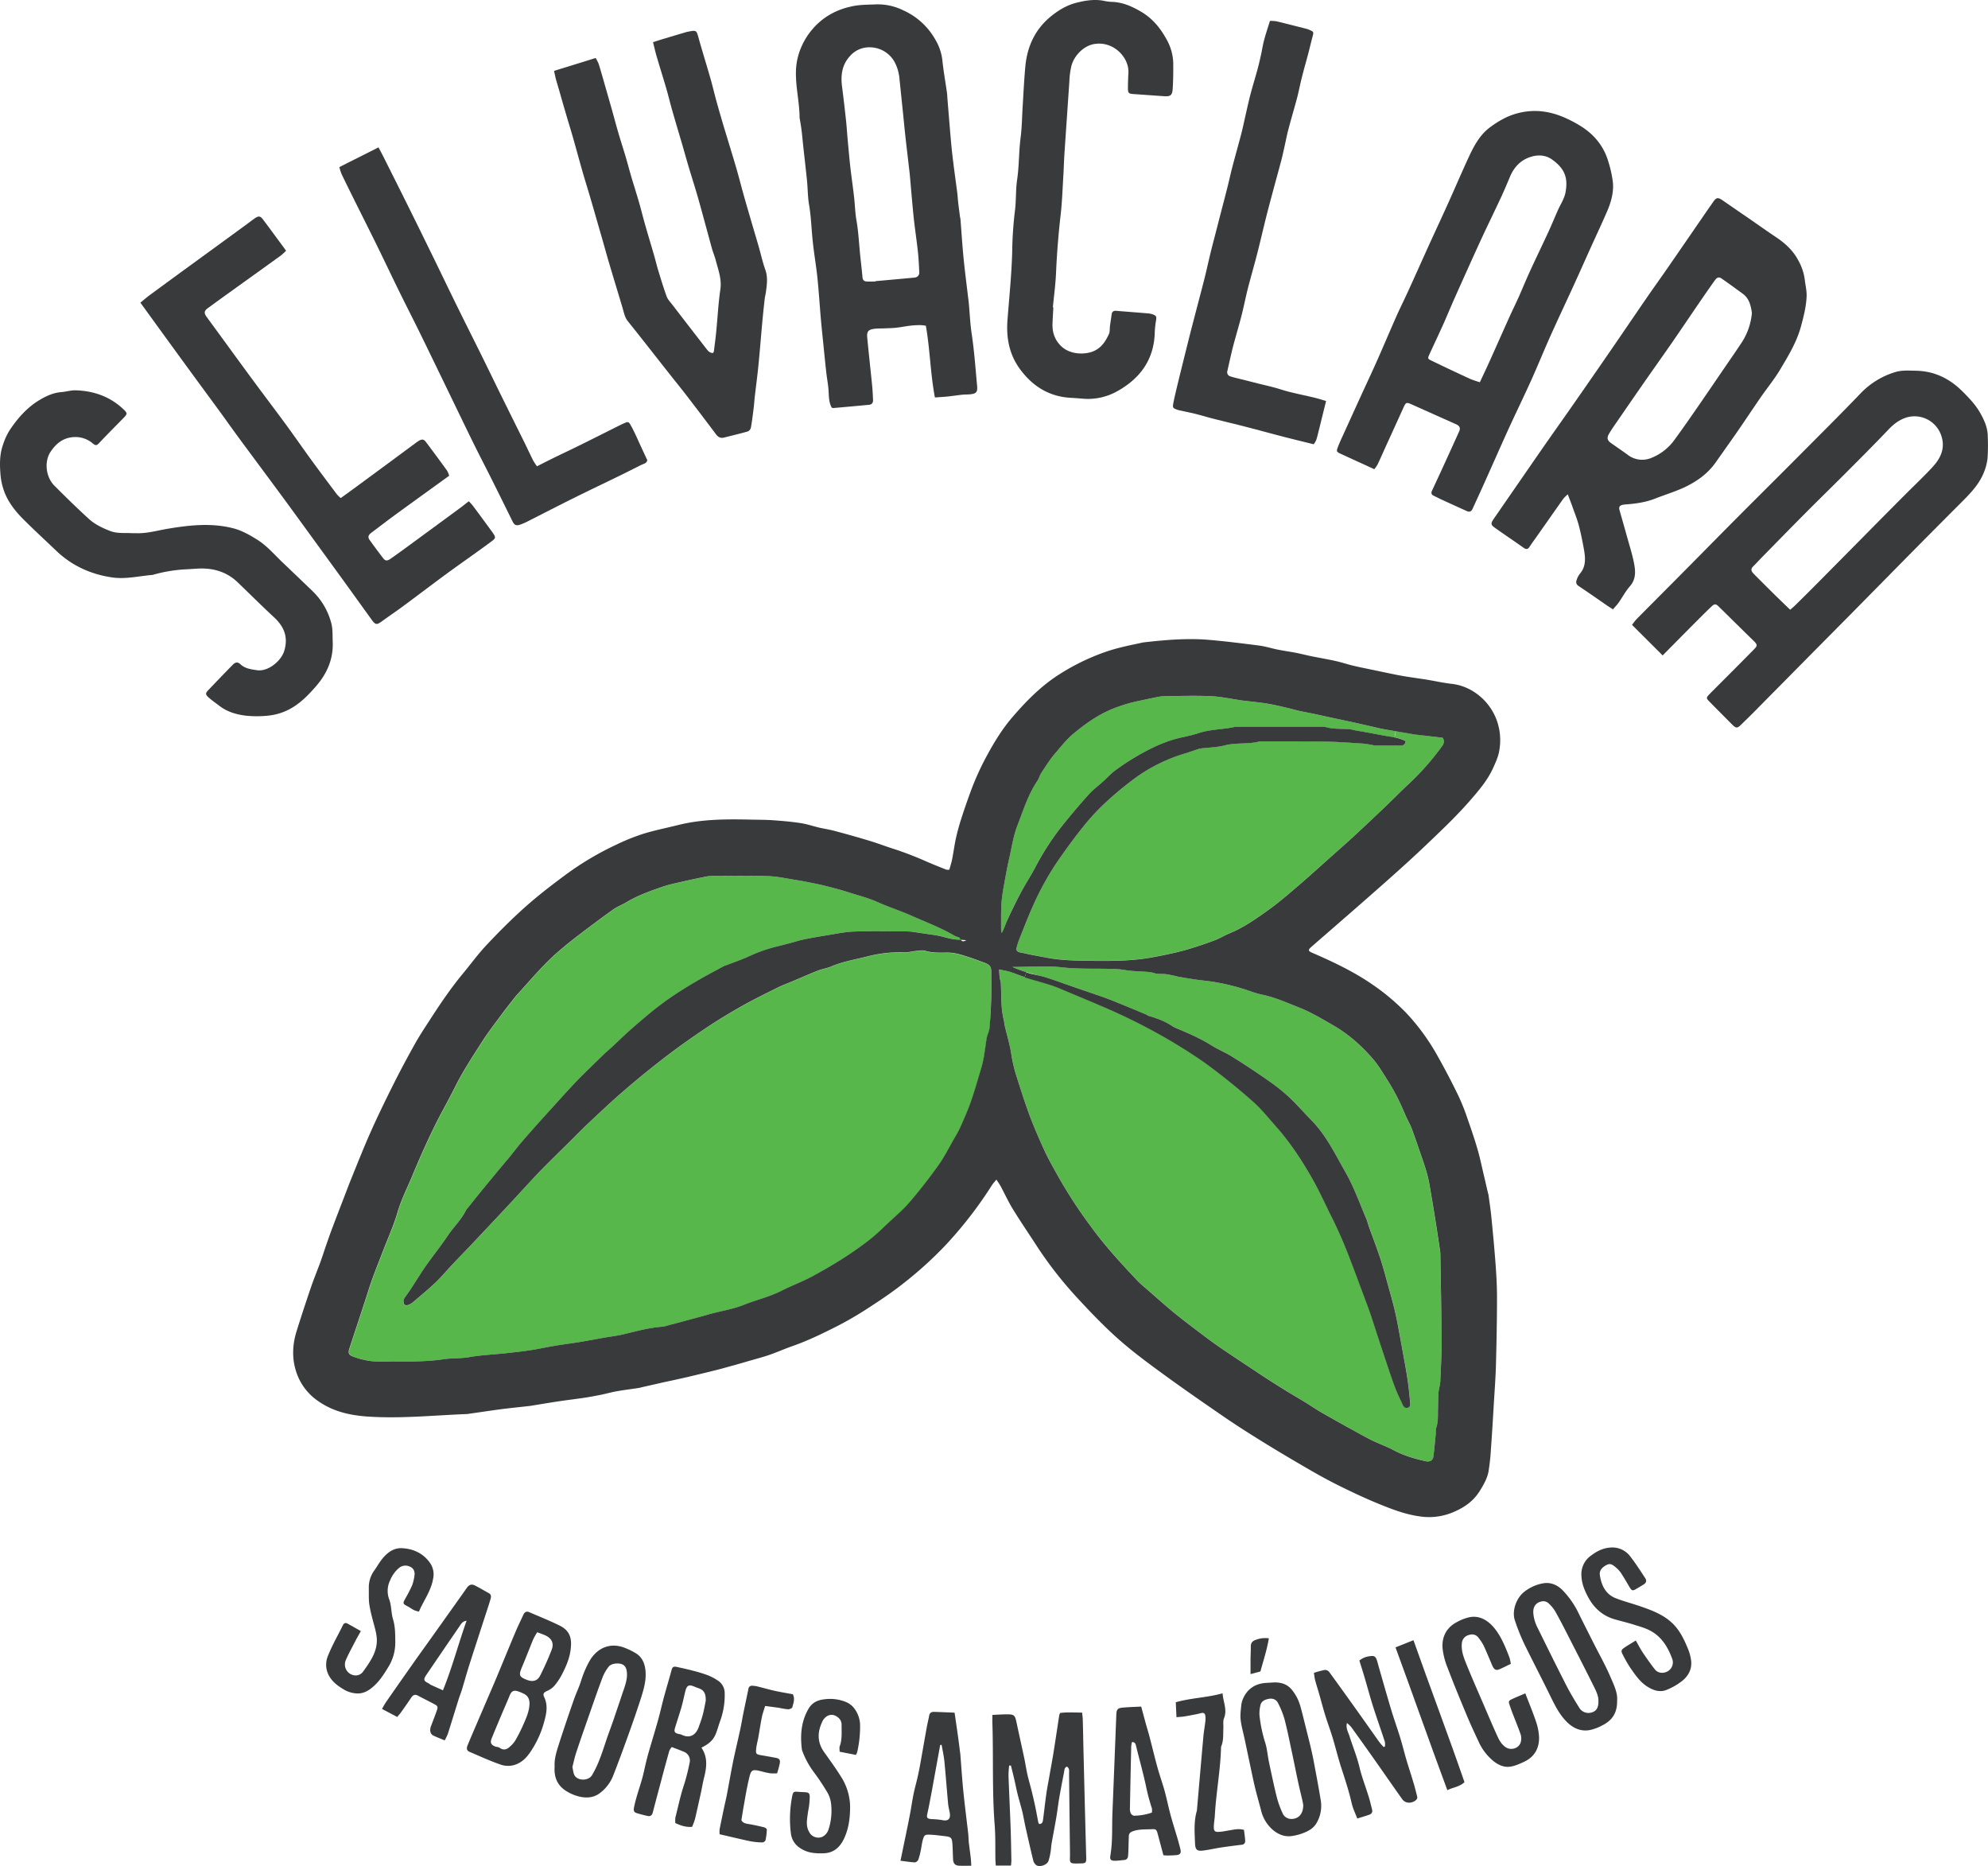 <?xml version="1.0" encoding="UTF-8"?> <svg xmlns="http://www.w3.org/2000/svg" viewBox="0 0 1389.17 1303.62"><defs><style>.cls-1{fill:#383a3b;}.cls-2{fill:#57b74b;}</style></defs><g id="Capa_2" data-name="Capa 2"><g id="Capa_1-2" data-name="Capa 1"><path class="cls-1" d="M1389,304.91a136,136,0,0,1-.15,15.25,37,37,0,0,1-2.86,10.58c-3.54,8.47-10,14.78-16.35,21.15q-25,25-49.76,50.19-13.68,13.85-27.34,27.74-14.89,15-29.82,30.08-19,19.23-38,38.44c-2.68,2.7-5.45,5.32-8.15,8-2.53,2.5-3.46,2.52-6,0-5.35-5.39-10.72-10.74-16-16.14-2.39-2.43-2.41-2.79,0-5.29,10.29-10.37,20.67-20.66,30.91-31.09,2.4-2.48,2.94-3.24,0-6.06-8.14-7.91-16.19-15.91-24.3-23.86-2.16-2.16-3.06-2.26-5.42,0-4.23,4-8.34,8.19-12.47,12.32-7,7-13.92,14.06-21.46,21.66-7.33-7.33-14.25-14.21-21.39-21.35a44.51,44.51,0,0,1,3.15-4c11.46-11.58,23-23.1,34.45-34.68,12-12.08,23.9-24.22,35.91-36.29,14.94-15,30-29.9,44.88-44.89,13.78-13.85,27.65-27.62,41.18-41.73a55.67,55.67,0,0,1,24.77-15.12c4.36-1.29,9.28-.9,13.94-.83,12.77.22,23.37,5.3,32.46,14.3,4.88,4.85,9.56,9.74,12.87,15.78C1386.78,294,1389,299.15,1389,304.91Zm-38.4,21.15c6.1-6.62,9.12-14.13,5.36-23.21a19.71,19.71,0,0,0-23.26-11.34c-5.28,1.55-9.34,4.64-13.13,8.62-10.15,10.67-20.56,21.08-31,31.52-9,9-18.12,17.88-27.08,26.9-10.15,10.19-20.18,20.48-30.27,30.75-2.1,2.15-4.13,4.39-6.26,6.52-1.46,1.45-1.4,2.84-.14,4.32.53.62,1.1,1.2,1.67,1.79,4.42,4.4,8.81,8.83,13.25,13.2,3.65,3.59,7.35,7.14,11.2,10.85,1.26-1.1,2.29-1.92,3.22-2.83,4.06-4,8.12-8,12.11-12q18.33-18.47,36.64-37,15-15.21,30.15-30.38C1339,337.9,1345,332.15,1350.63,326.06Z"></path><path class="cls-1" d="M1261.11,195.2c.43,3.94,1.47,7.88,1.31,11.79-.29,7.24-2.1,14.24-4,21.25-3,10.86-8.74,20.3-14.4,29.77-4,6.76-9.08,12.92-13.58,19.41-5.42,7.84-10.68,15.79-16.1,23.64-5.11,7.4-10.34,14.71-15.52,22.06-5.6,7.95-13.32,13.35-21.92,17.4-6.51,3-13.5,5.11-20.21,7.76-6.54,2.58-13.35,3.56-20.28,4.09a16.53,16.53,0,0,0-2.46.29c-2.36.57-2.88,1.62-2.22,3.91q2.77,9.68,5.48,19.36c1.57,5.64,3.36,11.23,4.51,17s1.72,11.57-2.84,16.71c-3,3.44-5.19,7.64-7.86,11.43-1.14,1.62-2.56,3-3.91,4.64-1.53-1-2.66-1.68-3.78-2.44-6.71-4.63-13.39-9.32-20.19-13.85-1.94-1.29-2-2.81-1.3-4.58a13.4,13.4,0,0,1,2.13-4c4.47-5.19,3.89-11.2,2.82-17.22-1-5.52-2.1-11.05-3.53-16.48-1.1-4.2-2.73-8.25-4.19-12.34-1-2.91-2.17-5.8-3.53-9.45a27.56,27.56,0,0,0-3.08,3c-6.23,8.79-12.39,17.62-18.59,26.43-1.7,2.43-3.51,4.8-5.11,7.3-1.24,1.94-2.56,1.67-4.11.58q-3.33-2.34-6.66-4.64c-4.35-3-8.74-6-13.08-9.07-3.3-2.34-3.39-3.15-1-6.64q16.26-23.55,32.54-47.1c7.38-10.64,14.9-21.17,22.3-31.78q14.15-20.29,28.15-40.63c7.8-11.34,15.51-22.73,23.32-34.07,5-7.28,10.17-14.45,15.21-21.73q13.14-19,26.21-38.05c1.84-2.67,3.72-5.33,5.57-8,2.1-3,3.27-3.2,6.37-1.08q9.24,6.38,18.5,12.73c6.28,4.34,12.49,8.76,18.84,13s12,9.32,15.63,16.19A37.15,37.15,0,0,1,1261.11,195.2Zm-36.92,23.44c-.73-5.1-1.83-10.11-6.44-13.48-4.85-3.53-9.69-7.07-14.61-10.49-2-1.4-3.27-1-4.85,1.17-3.8,5.33-7.54,10.73-11.24,16.14-6.31,9.22-12.56,18.51-18.91,27.7-6.52,9.41-13.18,18.72-19.72,28.12-6.76,9.72-13.45,19.46-20.17,29.2-1.39,2-2.78,4.08-4,6.21-1.56,2.7-1.08,4.51,1.47,6.3,3.89,2.75,7.83,5.4,11.68,8.21a16.43,16.43,0,0,0,15.95,2.4,36.36,36.36,0,0,0,16.88-13.06c5.17-7,10.12-14.17,15.09-21.33,6.84-9.88,13.58-19.81,20.36-29.72,3.92-5.73,7.9-11.43,11.7-17.22A45,45,0,0,0,1224.19,218.64Z"></path><path class="cls-1" d="M1181.51,1158.73c1.34,7-1.62,12.39-7.07,16.34a43.17,43.17,0,0,1-10.36,5.67c-4.51,1.61-8.83.12-12.85-2.4-5.27-3.28-8.59-8.31-12-13.18a92,92,0,0,1-5.09-8.86c-1.59-2.87-1.45-3.65,1.15-5.39,2.38-1.6,4.84-3,7.76-4.85,1.77,3.08,3.17,5.87,4.89,8.43,2.73,4.06,5.54,8.09,8.6,11.91,2.67,3.34,8.66,2.88,11.31-1.2a7.26,7.26,0,0,0,.51-6.73c-3-8-7.34-15.07-15.07-19.2-3.67-2-7.83-3.08-11.84-4.36-4.3-1.34-8.69-2.39-13-3.61-8.77-2.48-14.9-8.19-19-16.11-2.32-4.47-4.2-9.08-4.39-14.37a15.86,15.86,0,0,1,6.77-14.12c3.85-2.91,8-5.08,13-5.53a15.62,15.62,0,0,1,14.42,6.25c3.75,4.82,7.07,10,10.41,15.11,1.2,1.86.62,3.34-1.24,4.47s-3.72,2.27-5.61,3.34-2.63.86-3.89-1.19c-1.91-3.16-3.7-6.38-5.71-9.48a19,19,0,0,0-3.7-4.34c-1.84-1.51-3.84-3.54-6.52-2.21-3,1.49-5.68,3.68-5,7.58,1.13,7,4.06,13.13,11.16,15.87,5.7,2.18,11.64,3.72,17.42,5.73,9.17,3.18,18.15,6.64,24.64,14.49,3.8,4.59,6.16,9.93,8.41,15.31A32.83,32.83,0,0,1,1181.51,1158.73Z"></path><path class="cls-1" d="M1125,1170.72c2.51,5.85,5.5,11.75,5,17.28.19,9-3.79,14.12-10.43,17.39a32.24,32.24,0,0,1-8.79,3.27c-6.57,1.12-12-1.58-16.48-6.3-5.37-5.6-8.52-12.57-11.91-19.42-5.47-11.12-11.17-22.11-16.64-33.21a141.63,141.63,0,0,1-7.21-17.78c-2.14-6.3.79-15.55,6.8-20.08A29.31,29.31,0,0,1,1079,1106c5.08-.65,9.61,1.5,13.18,5.22a61.47,61.47,0,0,1,10.86,15.69c3.43,7,6.94,13.87,10.43,20.8C1117.34,1155.37,1121.58,1162.86,1125,1170.72Zm-12.31,25.47c2.95-1,4.37-3.44,4.25-7.85.14-3.34-1.54-6.83-3.23-10.24-5.47-11-11.06-21.9-16.66-32.83-3.35-6.56-6.66-13.15-10.29-19.56a23.87,23.87,0,0,0-5.26-6.13,5.45,5.45,0,0,0-4.18-.84c-4.37.91-6.23,4-5.85,8.48a27,27,0,0,0,2.89,9.81c6.62,13.45,13.25,26.91,20.08,40.26,2.72,5.34,5.83,10.48,9,15.59A7.53,7.53,0,0,0,1112.66,1196.19Z"></path><path class="cls-1" d="M1127.07,127.52c.62,7.07-1.35,13.89-4.15,20.34-3.73,8.64-7.76,17.14-11.63,25.73-3.81,8.43-7.56,16.89-11.41,25.31-5.37,11.77-10.93,23.47-16.23,35.27-4.68,10.45-9,21.08-13.69,31.53-5,11.06-10.33,22-15.39,33-5.38,11.79-10.58,23.66-15.9,35.5q-4.77,10.63-9.67,21.25c-.89,1.91-2.1,2.43-4,1.6-5.83-2.6-11.63-5.27-17.43-7.93-2-.92-3.91-1.91-5.87-2.88-1.55-.75-1.75-1.89-1.07-3.39q4.32-9.24,8.56-18.51,5.26-11.49,10.46-23c1-2.27.36-3.81-2.12-4.91q-15.64-7-31.3-14c-3.41-1.53-3.89-1.29-5.47,2.2-3.94,8.73-7.93,17.42-11.89,26.13-2.08,4.57-4.1,9.17-6.23,13.71a27.39,27.39,0,0,1-2.31,3.32c-8.24-3.79-16-7.31-23.78-10.91-2.56-1.2-2.78-1.62-1.73-4.39,1.23-3.3,2.77-6.5,4.23-9.72q6.16-13.57,12.37-27.14c3.56-7.81,7.25-15.58,10.74-23.45,4.59-10.34,9-20.77,13.56-31.11,2.61-5.87,5.5-11.6,8.17-17.45,4.72-10.31,9.33-20.65,14-31,4.52-9.91,9.15-19.81,13.64-29.74,4.89-10.82,9.53-21.73,14.51-32.5,3.83-8.31,8.07-16.49,15.83-21.94a65.89,65.89,0,0,1,11.15-6.69,48.18,48.18,0,0,1,19-4.22c8.82-.09,17,2.38,24.79,6.26a82.71,82.71,0,0,1,8.86,5c9,5.93,15.3,14,18.28,24.4A79.68,79.68,0,0,1,1127.07,127.52Zm-33.13,6.9c1.88-10.12-.46-16.6-9.43-23-4.49-3.2-9.87-3.44-15-1.79-6.87,2.2-11.48,7.07-14.3,13.67-2,4.76-4,9.58-6.2,14.29-4.59,9.88-9.41,19.67-14,29.58-6.32,13.74-12.49,27.54-18.67,41.34-2.67,6-5.13,12.06-7.8,18-3.13,7-6.41,13.87-9.6,20.82-1.41,3.1-1.43,3.29,1.45,4.66q13.39,6.48,26.93,12.72a70.29,70.29,0,0,0,6.78,2.31c2.39-5.13,4.51-9.55,6.52-14,4.59-10.19,9.1-20.41,13.7-30.61,2.23-5,4.64-9.85,6.88-14.82,2.67-6,5.13-12.06,7.86-18,4.2-9.18,8.61-18.24,12.84-27.4,2.29-4.94,4.37-10,6.56-15C1090.36,142.92,1093.12,138.84,1093.94,134.42Z"></path><path class="cls-1" d="M1075.46,1213.64c.17,7.7-3.23,13.8-10.44,17.15-3.32,1.53-6.87,3.18-10.43,3.49-3.91.37-7.71-1.35-10.93-3.92a37.27,37.27,0,0,1-10.39-13.54c-3-6.4-6-12.82-8.69-19.34-4.47-10.71-8.9-21.43-13-32.27a50.39,50.39,0,0,1-3.56-13.8c-.53-7.05,2.08-13.9,9.64-18a33.3,33.3,0,0,1,9.1-3.6c5.76-1.18,10.82,1,15,4.94,4.27,4.13,7.12,9.26,9.52,14.63,1.29,2.87,2.46,5.8,3.54,8.74a29.39,29.39,0,0,1,.9,4.25c-2.91,1.39-5.54,2.82-8.31,3.92-2.17.86-3.53-.13-4.65-2.78-2-4.63-3.89-9.3-6-13.86a33.18,33.18,0,0,0-3.6-5.48c-1.81-2.45-4.39-2.79-7-1.88a6.33,6.33,0,0,0-4.64,5.68c-.55,5.16,1.22,9.82,3.06,14.37,3.87,9.6,8.07,19.06,12.16,28.56,3.19,7.4,6.3,14.8,9.66,22.11,1.34,2.93,2.94,5.8,5.87,7.68,3.95,2.53,9.61.48,10.51-4.08a9.74,9.74,0,0,0-.16-4.89c-1.84-5.26-4-10.43-6-15.64-.48-1.27-.91-2.56-1.36-3.85-1.41-4-1.41-4,2.59-5.82,2.46-1.08,5-2.13,8-3.43,2.61,6.84,5.16,12.86,7.22,19A39.49,39.49,0,0,1,1075.46,1213.64Z"></path><path class="cls-1" d="M1023.36,1245.06c-3.63,3.32-7.85,3.51-12,5.54-12.42-33.44-24-66.54-36.22-99.75l12.56-5C999.53,1179.39,1012,1212.09,1023.36,1245.06Z"></path><path class="cls-1" d="M990.27,1255c.36,1.39-.33,2.29-1.48,3.06-3,2.06-7,1.69-9-1.2-6.95-9.8-13.76-19.66-20.68-29.46q-7.44-10.53-15-21a23.13,23.13,0,0,0-2.89-2.7c-.93,3.73.89,6.36,1.74,9.06,2.28,7.27,5.21,14.3,7,21.77,1.63,6.9,4.27,13.56,6.35,20.34,1,3.12,1.72,6.3,2.51,9.46.43,1.81-.53,2.95-2.13,3.48-2.58.9-5.2,1.65-8.26,2.62-1.4-3.72-3.13-7.16-3.94-10.83-1.9-8.41-4.62-16.57-7.27-24.76-2.23-6.85-3.9-13.9-6-20.82-1.53-5.09-3.4-10.07-5-15.14s-2.92-10.26-4.39-15.39c-.94-3.28-2-6.52-2.87-9.82-.41-1.53-.53-3.17-.84-5a65.54,65.54,0,0,1,7.71-2.06,3.9,3.9,0,0,1,3,1.44q12.36,17,24.55,34.2c3.48,4.88,6.9,9.8,10.39,14.67.92,1.26,2,2.36,3.07,3.55.29-.1.6-.23.91-.33a11.28,11.28,0,0,0-.05-3.34c-2.7-8.31-5.65-16.53-8.3-24.86-2.18-6.87-4-13.84-6.07-20.75-1.08-3.67-2.25-7.32-3.42-11.12a13.51,13.51,0,0,1,7-3c3.39-.55,4.41,0,5.41,3.35.56,1.83,1,3.69,1.55,5.53,2.68,9.31,5.3,18.65,8.1,27.93,2,6.78,4.44,13.43,6.5,20.21,1.54,5,2.74,10,4.2,15s3.22,10.16,4.72,15.29C988.53,1247.91,989.37,1251.49,990.27,1255Z"></path><path class="cls-1" d="M922.94,1257.88a23.69,23.69,0,0,1-2.79,15.4c-2.5,4.57-6.87,6.43-11.43,8a36.06,36.06,0,0,1-5.59,1.31c-5.21.89-9.72-.93-13.63-4.17a25.85,25.85,0,0,1-8.33-13.82c-1.06-4.09-2.23-8.17-3.3-12.26-.74-2.91-1.46-5.84-2.08-8.76-2.07-9.64-4.08-19.28-6.13-28.93-.93-4.4-2.22-8.77-2.73-13.23-.38-3.32.12-6.78.44-10.15a16,16,0,0,1,1.31-4.72c3-6.71,8.33-10.25,15.63-10.84,1.37-.1,2.75-.15,4.12-.24,5.6-.5,10.69.5,14.39,5.14a31.39,31.39,0,0,1,5.68,10.78c1.41,4.87,2.56,9.82,3.8,14.74,1.15,4.6,2.32,9.21,3.43,13.82.75,3.2,1.49,6.4,2.1,9.64C919.6,1239,921.4,1248.41,922.94,1257.88Zm-20.64,12.85c5.1,0,8.42-3.44,8.37-9.84-.11-.55-.33-1.91-.62-3.24-.95-4.13-2-8.24-2.88-12.39-1.39-6.4-2.65-12.82-4-19.22-1.78-8.29-3.41-16.62-5.53-24.85a62.27,62.27,0,0,0-4.52-11.3c-1.24-2.6-3.68-3.61-6.59-3.06s-5.29,1.72-5.87,4.9a23.67,23.67,0,0,0-.57,6.47,97.47,97.47,0,0,0,4,19.2c1.39,4.39,1.68,9.11,2.65,13.65,1.72,8.14,3.42,16.31,5.44,24.38a63.84,63.84,0,0,0,4,11.14A6.55,6.55,0,0,0,902.3,1270.73Z"></path><path class="cls-1" d="M926.64,280.13c-1.79,7.23-3.48,14.13-5.2,21-.52,2.11-1,4.25-1.7,6.31a16.64,16.64,0,0,1-1.73,2.93c-7.24-1.79-14.12-3.45-21-5.22-8.57-2.2-17.1-4.58-25.67-6.78-7.68-2-15.37-3.78-23-5.73-4.36-1.1-8.66-2.41-13-3.51-3.29-.82-6.61-1.46-9.91-2.2a24.72,24.72,0,0,1-2.79-.69c-3-1.08-3.34-1.41-2.75-4.52.94-4.94,2.18-9.83,3.35-14.73,1.45-6,2.94-11.95,4.42-17.92,1.43-5.71,2.83-11.42,4.29-17.12,1.62-6.33,3.29-12.66,4.94-19s3.37-12.71,4.95-19.08c1.43-5.7,2.65-11.44,4.05-17.16s3-11.65,4.49-17.48q1.36-5.34,2.75-10.69c1.55-6,3.12-11.89,4.61-17.86,1.07-4.23,2-8.51,3.07-12.75,1.61-6.21,3.35-12.39,5-18.58.76-2.75,1.5-5.53,2.17-8.3.88-3.71,1.67-7.46,2.53-11.2,1.1-4.8,2.15-9.62,3.4-14.38,1.47-5.53,3.17-11,4.67-16.5,1-3.57,1.8-7.18,2.61-10.79.74-3.32,1.21-6.71,2.09-10,1.15-4.35,2.59-8.62,4.13-13.58a27.09,27.09,0,0,1,4.52.28c7,1.68,14,3.47,21,5.25a15.45,15.45,0,0,1,2.32.86c2.75,1.22,2.77,1.41,2,4.37-1.14,4.21-2.12,8.48-3.23,12.7-1.36,5.14-2.86,10.25-4.15,15.41-1.15,4.51-2.08,9.09-3.17,13.61-.53,2.24-1.19,4.46-1.79,6.68-1.62,5.78-3.3,11.56-4.8,17.38-1,3.84-1.72,7.74-2.6,11.6-.69,3.06-1.34,6.14-2.13,9.17-1.74,6.61-3.58,13.18-5.35,19.77s-3.56,13.2-5.23,19.82c-2.17,8.61-4.13,17.28-6.34,25.87-2.06,8.07-4.4,16.05-6.47,24.1-1.54,6.08-2.75,12.26-4.28,18.35s-3.25,11.84-4.87,17.76c-.72,2.63-1.43,5.26-2.06,7.91-1.07,4.51-2.09,9.05-3.1,13.59a3,3,0,0,0,2.15,3.88c2.46.81,5,1.34,7.54,2l12.23,3.08c3.58.89,7.18,1.7,10.74,2.65s7,2.18,10.56,3.06c6,1.48,12,2.73,18,4.16C921.54,278.57,924.12,279.41,926.64,280.13Z"></path><path class="cls-1" d="M877.71,1145.53a18.53,18.53,0,0,1,8.94-1c-1.33,8.11-3.88,15.63-5.89,23.16l-6.92,1.83c0-3.46,0-6.7,0-10,0-3,.24-6,.19-9.07C874,1147.89,874.93,1146.44,877.71,1145.53Z"></path><path class="cls-1" d="M870.09,1286a2.45,2.45,0,0,1-2.42,2.75c-4.77.59-9.52,1.17-14.25,1.89-4.06.61-8.07,1.55-12.15,2.1-4.78.66-6-.27-6.21-5.07-.3-7.54-.9-15.11,1.24-22.53a7,7,0,0,0,.15-1.22c1.48-17,2.93-33.93,4.46-50.9.31-3.41.94-6.8,1.34-10.2a17.61,17.61,0,0,0,.07-3.7c-.21-2.29-1.14-2.84-3.3-2.26-1.69.45-3.41.78-5.12,1.11-2.27.43-4.52.87-6.81,1.22-1.44.2-2.92.27-5,.44-.17-3.8-.31-6.93-.48-10.44,10.77-3.05,21.8-3.18,32.69-6.23.47,6.21,3.41,11.53,1,17.45-.79,1.93-.36,4.35-.44,6.54-.21,4.37.27,8.82-1.47,13a3.77,3.77,0,0,0-.17,1.23c-.43,15.81-3.47,31.38-4.32,47.16-.14,2.46-.62,4.92-.7,7.38-.14,3.5.6,4.27,4,4,2.44-.16,4.85-.73,7.28-1.1,3.09-.52,6.19-1.26,9.79-.25C869.54,1280.86,870,1283.39,870.09,1286Z"></path><path class="cls-1" d="M824.92,1292.29c.52,2.24-.34,3.41-2.63,3.67-2,.22-4.13.24-6.2.31-.94,0-1.89-.11-3.13-.18-1.32-4.94-2.6-9.79-3.9-14.66-1-3.51-1.12-3.7-4.82-3.52-4.23.2-8.48-.11-12.63,1.42-1.88.69-2.75,1.59-2.81,3.44-.12,3.31-.2,6.6-.31,9.9,0,1.38-.12,2.75-.25,4.11a2.67,2.67,0,0,1-2.67,2.62c-2.2.2-4.39.53-6.57.53-2.72,0-3.58-.81-3.1-3.6,1.68-9.82,1.05-19.73,1.44-29.61q1.39-34.42,2.72-68.85c.16-3.71.91-4.63,4.6-4.93,4.08-.37,8.19-.47,12.78-.71,1.34,5,2.51,9.29,3.7,13.63.59,2.1,1.28,4.18,1.83,6.3,2,7.53,3.76,15.1,5.85,22.62,1.51,5.51,3.49,10.9,5,16.4s2.64,11.19,4.13,16.73,3.34,11.25,5,16.9C823.65,1287.28,824.35,1289.76,824.92,1292.29Zm-20-26a10.17,10.17,0,0,0,0-3,132.66,132.66,0,0,1-4.1-15.42c-2.06-9.48-4.68-18.84-7-28.27-.36-1.43-.77-2.62-2.84-2.57a20.69,20.69,0,0,0-.52,3.15q-.48,21.45-.89,42.9a8.35,8.35,0,0,0,.53,3.61,3.29,3.29,0,0,0,2.29,1.78A39.24,39.24,0,0,0,804.89,1266.29Z"></path><path class="cls-1" d="M819.83,43.88c.07,5.9,0,11.84-.35,17.72-.29,5.13-1.49,5.94-6.47,5.58L792,65.7c-3.27-.23-3.84-.74-3.82-4,0-3.57.12-7.15.33-10.72.65-10.89-10.69-22.78-24.35-20.13-7,1.36-13.41,7.87-15.39,14.85a53.16,53.16,0,0,0-1.51,10.93c-1.12,16.86-2.32,33.72-3.44,50.59-.36,5.49-.48,11-.83,16.48-.53,8.76-.82,17.55-1.82,26.26q-2.36,20.47-3.25,41c-.37,8-1.45,15.87-2.21,23.8a2.21,2.21,0,0,0,.35,0c-.19,3.71-.43,7.41-.59,11.13-.26,6.18,1.5,11.56,6.11,16,6.18,5.9,16.11,5.94,22,3.68s8.92-7,11.32-12.23c.76-1.65.49-3.79.73-5.68.38-2.7.81-5.4,1.18-8.11.26-1.87,1.36-2.56,3.15-2.4,7.54.6,15.08,1.18,22.61,1.82a12.28,12.28,0,0,1,2.81.62c2.63.89,2.87,1.55,2.44,4.3a62.45,62.45,0,0,0-.89,8.16c-.43,19-10.1,32.23-26,41.14a41.85,41.85,0,0,1-24.52,5.32c-2.75-.26-5.49-.43-8.24-.59-15-.84-26.52-8-35.33-19.92-7.65-10.36-9.82-22.12-8.82-34.66,1.23-15.76,2.84-31.49,3.28-47.3a265.08,265.08,0,0,1,1.86-28.34c1-7.4.5-14.87,1.58-22.17,1.45-9.7,1.17-19.49,2.41-29.13,1-7.55,1-15.07,1.5-22.59.57-9.31,1-18.65,1.89-27.93,1.36-13.58,6.77-25.26,17.45-34.14,5.4-4.47,11.39-8.1,18.16-9.81C758.48.33,765.06-.76,771.7.65a29.76,29.76,0,0,0,5.32.66c7.48.22,14,3.18,20.3,6.84,7.9,4.6,13.53,11.45,17.79,19.26A35.59,35.59,0,0,1,819.83,43.88Z"></path><path class="cls-1" d="M759,1296.73c0,.41.05.83.05,1.24,0,3.35-.35,3.72-3.81,3.82-9,.27-7.46,0-7.55-7.06q-.36-27.84-.65-55.71c0-1.69.44-3.62-1.48-4.87-1.84.74-1.76,2.37-2,3.78-1.13,5.9-2.3,11.79-3.32,17.71-.82,4.71-1.34,9.48-2.15,14.21-1,5.94-2.18,11.84-3.22,17.76-.34,2-.41,4.1-.75,6.13a41.77,41.77,0,0,1-1.47,6.35c-1,2.82-6.31,4.59-8.69,2.82a6.2,6.2,0,0,1-2-3.38c-1.86-7.58-3.58-15.19-5.28-22.81-.85-3.72-1.45-7.52-2.34-11.24-1-4-2.2-7.88-3.2-11.84-.86-3.44-1.52-6.93-2.33-10.39-.75-3.3-1.6-6.57-2.4-9.86-.42,0-.83,0-1.24.09a63.4,63.4,0,0,0-.45,6.88c.43,12,1,23.9,1.46,35.86.28,7.85.4,15.69.55,23.52,0,1.09-.15,2.15-.27,3.55H695.85c-.09-1.36-.24-2.69-.28-4-.15-8.13.12-16.28-.51-24.35-1.86-23.64-.83-47.32-1.6-71-.07-1.78,0-3.55,0-5.89,2.58-.14,4.85-.26,7.11-.34,1.24-.06,2.48-.07,3.71-.07,4.19,0,5,.84,5.92,5.07,1.74,8.31,3.63,16.59,5.39,24.89.86,4,1.44,8.07,2.34,12.06.84,3.73,1.94,7.4,2.86,11.11s1.73,7.18,2.51,10.78c.81,3.88,1.5,7.81,2.27,11.7a4,4,0,0,0,.62,1c2.15,0,2.48-1.53,2.67-3,.77-5.83,1.41-11.7,2.22-17.53.53-3.91,1.29-7.78,2-11.65,1-6,2.17-11.89,3.11-17.85,1.4-8.67,2.65-17.38,4-26a8.89,8.89,0,0,1,.58-1.53c4.87-.64,9.9-.29,15.39-.26.17,1.86.43,3.43.46,5,.26,9.5.41,19,.67,28.48Q758.09,1263.32,759,1296.73Z"></path><path class="cls-1" d="M682.77,269.41c.42,4.48-.5,5.65-5,6.06-1.78.17-3.57.09-5.36.28-3.39.36-6.78.89-10.19,1.25-2.82.3-5.68.43-8.93.67-3.2-17-3.39-33.52-6.32-50.09a30,30,0,0,0-3.82-.46c-2.32,0-4.68.14-7,.39-3.39.42-6.75,1.09-10.12,1.47-2.6.27-5.21.29-7.83.41-2.34.1-4.7,0-7,.29-4.41.52-5.6,1.83-5.2,6.15,1.07,11.22,2.32,22.42,3.44,33.62.33,3.29.45,6.59.62,9.88.12,1.94-.79,3.27-2.74,3.45-8.34.81-16.69,1.55-25.05,2.28a3.4,3.4,0,0,1-1.1-.33c-2.1-3.82-1.93-8-2.2-12.05-.23-3.4-.85-6.78-1.29-10.17-.12-.94-.26-1.91-.36-2.85q-1-9.24-1.9-18.47c-.62-6-1.25-12-1.79-18-.81-9.41-1.41-18.86-2.35-28.27-.69-6.95-1.81-13.87-2.71-20.82-.34-2.58-.62-5.18-.87-7.78-.73-7.66-1-15.38-2.28-22.94-1-5.61-.92-11.2-1.47-16.77-.81-8.35-1.83-16.68-2.72-25-.38-3.4-.64-6.83-1.07-10.23-.33-2.72-.81-5.41-1.24-8.11a7.33,7.33,0,0,1-.19-.81c0-11.27-3-22.28-2.51-33.62a45.08,45.08,0,0,1,4.34-17.35,48.72,48.72,0,0,1,16.79-19.7,49.71,49.71,0,0,1,16.42-7C599.9,3.16,606,3.35,612.12,3.06a40.15,40.15,0,0,1,19,4.13A48.4,48.4,0,0,1,653.61,27.7a36.19,36.19,0,0,1,4.88,14.22c.76,7.62,2.14,15.19,3.22,22.8.19,1.35.22,2.73.33,4.11.77,9.31,1.49,18.63,2.32,27.94.43,5.06.95,10.1,1.57,15.15.93,7.62,2,15.22,3,22.85.27,2.18.36,4.38.62,6.57.37,3.27.8,6.52,1.23,9.79.09.67.31,1.34.37,2,.72,9,1.27,18,2.15,27,.94,9.57,2.2,19.1,3.32,28.64.12,1,.26,1.91.34,2.87.71,7.52,1,15.09,2.17,22.54C680.86,245.93,681.67,257.68,682.77,269.41Zm-43.19-75.57a3.37,3.37,0,0,0,2.79-3.58c-.24-4.94-.45-9.89-1-14.8-.9-8.15-2.15-16.26-3-24.41-1-10-1.81-20-2.7-29.93l-.06-.41c-.94-8.16-1.92-16.31-2.84-24.47-.58-5.3-1.1-10.62-1.63-15.93l-2.58-25a30.51,30.51,0,0,0-3.32-11.75,19.84,19.84,0,0,0-16.93-10.5,17.93,17.93,0,0,0-14.56,6.32c-5.46,6.07-6.35,13.33-5.35,21.09S590.3,76,591.14,83.73c.5,4.51.76,9,1.17,13.54.61,6.58,1.17,13.15,1.91,19.7.85,7.47,2,14.89,2.77,22.37.49,4.91.62,9.78,1.5,14.7,1.39,8,1.77,16.09,2.58,24.16.53,5.18,1.17,10.36,1.62,15.55.19,2.1,1.31,2.89,3.22,2.93s3.85,0,5.76,0v-.26Q625,195.24,638.36,194A8.16,8.16,0,0,0,639.58,193.84Z"></path><path class="cls-1" d="M678.4,1298.55c.17,1.47.19,3,.31,4.86-3.2,0-6.06.15-8.88-.05-2.51-.18-3.7-1.69-3.85-4.43-.17-3.42-.21-6.86-.42-10.3-.31-4.84-.84-5.37-5.54-5.91-3.42-.39-6.83-.87-10.23-1s-3.89.19-4.84,3.25c-.79,2.6-1,5.35-1.6,8a41.38,41.38,0,0,1-1.69,6.27,3.31,3.31,0,0,1-2.35,1.84c-3.24-.18-6.46-.71-10.07-1.16.55-2.65,1-4.76,1.41-6.86,1.69-8.16,3.43-16.31,5-24.49,1-5,1.67-10,2.67-15,.84-4.11,2-8.18,2.93-12.27.75-3.34,1.41-6.69,2-10.07,1.48-8.22,2.89-16.46,4.38-24.71.49-2.66,1.17-5.31,1.66-8,.37-2.06,1.73-2.67,3.56-2.6,4.52.14,9.05.35,14.19.55.83,5.67,1.6,10.93,2.34,16.2.54,3.78,1,7.58,1.48,11.37.06.41.14.83.18,1.24.68,8.59,1.23,17.21,2.09,25.79,1,10,2.29,19.91,3.43,29.86.24,2.18.22,4.39.46,6.57C677.47,1291.22,678,1294.87,678.4,1298.55Zm-20.23-27.06c4.33,1,6.29-.73,5.48-5.1-.41-2.13-.94-4.26-1.15-6.43-.89-9.81-1.62-19.65-2.58-29.46-.4-3.87-1.27-7.71-1.93-11.55-.34,0-.67.07-1,.12q-2.31,12.67-4.62,25.37c-.51,2.8-1,5.64-1.54,8.45-.9,4.66-1.73,9.34-2.79,14-.66,2.91-.28,3.66,2.79,3.94A55.79,55.79,0,0,1,658.17,1271.49Z"></path><path class="cls-2" d="M957.2,512.11c-2-.38-4-.73-6.06-1.09s-3.75-.67-5.63-1a20.91,20.91,0,0,0-2.41-.55c-5.87-.4-11.82.12-17.55-1.69l-62.32,0c-8.52,2-17.38,1.63-25.82,4.47-6,2-12.49,2.88-18.6,4.79a104.52,104.52,0,0,0-14.43,5.9,167.67,167.67,0,0,0-25.18,15.38c-3.08,2.26-5.66,5.17-8.5,7.75-3.35,3-7.05,5.73-10.05,9.08q-9.71,10.85-18.82,22.25A185.61,185.61,0,0,0,723,606.68c-3.14,5.94-6.8,11.56-10,17.48s-6.19,12.24-9.07,18.45c-1.36,2.94-2.25,6.09-4,9.14a14.09,14.09,0,0,1-.43-2.53c0-6.34-.16-12.69.34-19,.45-5.72,1.62-11.38,2.63-17q1.25-7.1,2.84-14.11c1.72-7.45,2.81-15.18,5.54-22.25,4.12-10.55,7.45-21.51,13.86-31.09,1.29-1.93,1.89-4.3,3.16-6.23,3-4.58,6-9.28,9.55-13.41,4.11-4.71,8-9.7,12.87-13.78,8.18-6.74,16.66-12.77,26.5-16.9a109.12,109.12,0,0,1,20-6c3.89-.81,7.76-1.69,11.65-2.45a30.09,30.09,0,0,1,5.32-.65c10.72-.07,21.48-.43,32.18,0,7,.29,13.85,1.84,20.79,2.82.25,0,.53.14.8.15,5.84.71,11.69,1.24,17.49,2.15,4.85.78,9.63,2,14.43,3.05,2.79.62,5.53,1.48,8.31,2.1,3.6.79,7.23,1.43,10.83,2.18,4,.85,8,1.78,12,2.62,4.7,1,9.39,1.94,14.09,3,4.53,1,9,2,13.54,3.06,2.67.6,5.3,1.29,8,1.79,3,.55,6,1.07,9,1.58l-.74,4.32-1.17-.19C967.93,514.19,962.58,513.07,957.2,512.11Z"></path><path class="cls-2" d="M1008.15,515.41a4.72,4.72,0,0,1-.19,5.49c-1.59,2.24-3.25,4.42-4.94,6.57a180.87,180.87,0,0,1-18.36,19.88c-5.58,5.26-10.95,10.74-16.49,16-7,6.74-14.09,13.45-21.25,20-5.92,5.47-12,10.77-18,16.14-6.85,6.11-13.61,12.32-20.6,18.28s-14.09,12.21-21.64,17.63c-8.76,6.29-17.63,12.57-27.74,16.68-3.17,1.29-6.09,3.13-9.26,4.4-4.29,1.71-8.69,3.19-13.08,4.62-4,1.3-8.09,2.59-12.2,3.57-6.24,1.48-12.54,2.79-18.84,4-15.52,2.89-31.21,2.65-46.89,2.46-6.45-.08-12.94-.31-19.36-1-5.83-.6-11.6-1.89-17.38-2.94-3.08-.57-6.11-1.39-9.19-1.92-1.92-.35-2.73-1.5-2.35-3.17a48.64,48.64,0,0,1,2.27-6.95c3-7.49,5.88-15,9.19-22.37a197.73,197.73,0,0,1,18.48-33c5.37-7.62,10.84-15.18,16.69-22.42a153.85,153.85,0,0,1,14.49-15.71,231.76,231.76,0,0,1,18.79-15.9,114.32,114.32,0,0,1,37-19.19c3.41-1,6.74-2.24,10.12-3.35a8.27,8.27,0,0,1,1.6-.38c5.71-.71,11.56-.79,17.08-2.21,8-2,16.23-.58,24.11-2.71a1.51,1.51,0,0,1,.41-.06c15.27,0,30.53-.07,45.79.18,8.66.13,17.31.82,25.95,1.36,2.17.12,4.32.61,6.47.94a9.9,9.9,0,0,0,1.62.33c6,.07,12.1.15,18.15.14,1.88,0,3.51-.62,3.72-3.17a33.7,33.7,0,0,0-7.73-2.55l.74-4.32,6,1c2.41.41,4.83.86,7.26,1.24,1.34.22,2.72.33,4.08.48C997.87,514.19,1003.12,514.83,1008.15,515.41Z"></path><path class="cls-2" d="M1007.36,936.6c0,9.48-.49,19-.92,28.46-.12,2.56-1,5.09-1.22,7.67-.29,3.84-.24,7.71-.36,11.55-.15,4.39.28,8.79-1.24,13.08-.5,1.36-.21,3-.34,4.5-.52,5.18-1,10.38-1.62,15.56-.33,2.77-2.48,4-5.52,3.32-7.75-1.79-15.32-4-22.41-7.76-5.06-2.7-10.55-4.58-15.69-7.12-5.63-2.79-11.1-5.91-16.61-9-6.21-3.44-12.4-6.9-18.55-10.48-3.64-2.13-7.15-4.54-10.77-6.75-4.9-3-9.89-5.86-14.78-8.91q-8-5-15.93-10.17c-9.38-6.18-18.76-12.35-28-18.67-4.87-3.3-9.59-6.83-14.29-10.39-6.53-5-13.11-9.9-19.46-15.09-6.14-5-12-10.38-18-15.59-2.17-1.9-4.46-3.67-6.42-5.73-11.7-12.34-23.16-24.9-33.21-38.67A328.58,328.58,0,0,1,739.57,822c-3.18-5.73-6.5-11.42-9.27-17.36-3.86-8.31-7.52-16.74-10.76-25.33-3.32-8.83-6.09-17.86-9-26.83a101.65,101.65,0,0,1-3.86-16.34c-1-6.47-3-12.79-4.45-19.19-.35-1.46-.42-3-.78-4.46-2.13-8.48-1.58-17.17-2.05-25.77-.06-1.22-.63-2.39-.79-3.62-.22-1.7-.27-3.42-.44-5.85,3.2.69,5.5,1,7.67,1.69,3.42,1.12,6.78,2.5,10.2,3.63.43.16.88.31,1.33.45,5.59,1.75,11.29,3.2,16.86,5,3.48,1.13,6.83,2.63,10.22,4,8.35,3.49,16.71,6.93,25,10.53A413.57,413.57,0,0,1,819.61,728c8.77,5.32,17.51,10.78,25.7,16.88q15.5,11.55,30,24.37c5.82,5.15,10.76,11.27,15.92,17.12,10,11.34,18.38,23.94,25.84,37,5.08,8.91,9.21,18.36,13.86,27.51a319.29,319.29,0,0,1,12.85,29.76c3.25,8.41,6.35,16.88,9.5,25.31,1.39,3.73,2.84,7.43,4.11,11.18,2.32,6.89,4.51,13.82,6.78,20.7,3.1,9.36,6.14,18.74,9.41,28a130,130,0,0,0,5.61,13.22c.93,1.92,1.71,5.12,4.67,4.25,2.4-.73,1.53-3.6,1.37-5.51-.46-5.33-1.08-10.67-1.89-16-1-6.61-2.29-13.2-3.49-19.77-1.52-8.21-2.89-16.44-4.7-24.57-1.53-7-3.55-13.79-5.44-20.65-1.67-6.06-3.29-12.17-5.26-18.14-2.41-7.28-5.18-14.44-7.78-21.65-.67-1.92-1.12-3.94-1.91-5.8C950,840.41,946,829,940.13,818.74c-7.09-12.44-13.32-25.58-23.6-36-5.38-5.47-10.42-11.31-16-16.54A131.42,131.42,0,0,0,886,754.73Q873.55,746,860.68,738c-4.63-2.9-9.81-5-14.42-7.86-7.24-4.54-15-8-22.82-11.22a25.26,25.26,0,0,1-4.4-2.15c-5.06-3.42-10.72-5.44-16.52-7.12-.64-.19-1.17-.71-1.81-1q-9.65-4-19.36-8c-3.16-1.29-6.33-2.6-9.55-3.73-7.6-2.67-15.24-5.24-22.85-7.87-5.92-2-11.8-4.21-17.76-6.14-3.49-1.12-7.14-1.79-10.66-2.79l-3.36-1a80.15,80.15,0,0,1-9.88-3.63c11.55,0,23.22-1,34.62.27,13.36,1.52,26.66.5,39.94,1.34,2.46.16,4.87.73,7.32,1,2.71.26,5.47.43,8.2.56,3.15.15,6.23.17,9.33,1.2,2.41.79,5.2.34,7.78.65,2.27.28,4.52.83,6.78,1.28.67.13,1.32.38,2,.5,4.06.67,8.11,1.37,12.19,2,5.12.74,10.32,1.12,15.4,2.13a149.18,149.18,0,0,1,22.92,6.09,67.41,67.41,0,0,0,9.07,2.55c8.7,1.94,16.81,5.52,25,8.83s15.9,7.88,23.62,12.33c10.74,6.18,19.72,14.25,27.76,23.44,3.67,4.2,6.56,9.12,9.57,13.87a147.36,147.36,0,0,1,7.38,12.77c2.48,4.85,4.53,9.89,6.8,14.85,1.15,2.49,2.56,4.88,3.51,7.45,2.49,6.8,4.83,13.66,7.17,20.53,1.21,3.49,2.38,7,3.38,10.55a93.45,93.45,0,0,1,2,9.18q2.25,13,4.3,26c1,6.33,1.93,12.68,2.88,19a14.48,14.48,0,0,1,.19,2.07C1006.8,896.18,1007.23,916.38,1007.36,936.6Z"></path><path class="cls-2" d="M692.63,678.71c0,5.76.19,11.51,0,17.28-.19,7.41-.6,14.81-1,22.23a17.16,17.16,0,0,1-.93,3.56,27.54,27.54,0,0,0-1,3.13c-.74,4.6-1.32,9.21-2.1,13.78a62.49,62.49,0,0,1-1.67,7.16c-2.35,7.88-4.57,15.8-7.26,23.54-2.17,6.2-4.87,12.2-7.5,18.21a77.92,77.92,0,0,1-4.11,7.57c-3.63,6.3-6.87,12.89-11.07,18.77-6.35,8.92-13.09,17.59-20.23,25.9-4.7,5.47-10.31,10.17-15.59,15.14-3.79,3.56-7.52,7.23-11.58,10.45-12.6,10-26.26,18.31-40.37,26-7.13,3.89-14.73,6.64-21.89,10.27-8.5,4.32-17.72,6.4-26.48,9.91-7.16,2.88-15,4.12-22.49,6.1-2.26.58-4.48,1.29-6.71,1.89q-12.86,3.48-25.73,6.9a11.67,11.67,0,0,1-2,.36c-9.05.65-17.76,3-26.53,5.18-4.61,1.12-9.4,1.65-14.09,2.48-5.77,1-11.53,2-17.3,3.08-.41.08-.81.14-1.22.2-5.7.86-11.39,1.64-17.07,2.59-5.37.89-10.69,2.09-16.07,2.9-5.68.86-11.39,1.48-17.11,2.1-8.46.9-17,1.24-25.39,2.72-6,1.07-12.1.55-18,1.46-11.73,1.79-23.54,1.54-35.32,1.57-5.23,0-10.5.28-15.68-.29a54.73,54.73,0,0,1-12.22-3.13c-3.28-1.19-3.59-2.59-2.54-5.82l10-30.39c2.05-6.23,4-12.53,6.18-18.7,2.36-6.56,5-13,7.5-19.52,3.34-8.67,7.23-17.2,9.81-26.12s6.87-17.26,10.43-25.83q6.92-16.7,14.78-33c4.77-9.88,10.31-19.36,15.18-29.19,5.38-10.82,12-20.89,18.5-31,3.9-6.11,8.31-11.89,12.63-17.7,3.58-4.84,7.34-9.54,11-14.29.24-.32.52-.63.79-.93,9.47-10.29,18.33-21.16,29-30.32q7-6,14.32-11.61c8.05-6.13,16.16-12.2,24.38-18.07,2.76-2,6-3.15,9-4.9,8-4.82,16.78-7.95,25.57-10.93,4.77-1.6,9.76-2.58,14.68-3.72,5.19-1.2,10.43-2.28,15.66-3.33a22.81,22.81,0,0,1,4.52-.38c12.92,0,25.86-.35,38.79.12,6.79.24,13.56,1.84,20.32,2.85,1.89.28,3.8.57,5.68,1,4.66,1,9.36,1.86,14,3,5.68,1.44,11.37,3,17,4.75,6.47,2.06,13.06,3.73,19.32,6.52,7.73,3.46,15.85,6,23.58,9.48,10.24,4.58,20.8,8.47,30.49,14.21,1.29.76,3.39.47,3.84,2.5-5.7.33-11-1.89-16.4-2.89-2.57-.47-5.15-.78-7.73-1.15-2.84-.43-5.66-.88-8.5-1.26a30,30,0,0,0-4.09-.4c-12.53,0-25.06-.36-37.57.07-6.67.24-13.32,1.71-19.94,2.76q-7.9,1.26-15.76,2.87c-3.07.64-6,1.62-9.07,2.43s-5.8,1.56-8.73,2.25a104.65,104.65,0,0,0-20.08,7c-5.31,2.46-10.92,4.32-16.41,6.45a7,7,0,0,0-.78.23c-5.88,3.2-11.84,6.28-17.62,9.65-6,3.51-12,7.18-17.79,11-4.66,3.1-9.21,6.45-13.59,9.94-5.48,4.37-10.79,8.9-16,13.53-4.53,4-8.83,8.22-13.25,12.32-2.32,2.15-4.75,4.16-7,6.37C415,743.31,409,749,403.36,754.9c-6.16,6.42-12.1,13.05-18.05,19.65-6.71,7.42-13.41,14.85-20,22.41-3.5,4-6.71,8.28-10.05,12.41-.6.75-1.28,1.44-1.89,2.18q-9.2,11.1-18.35,22.2c-2.85,3.49-5.64,7-8.46,10.55a7.84,7.84,0,0,0-1,1.29c-3.18,6.62-8.6,11.63-12.64,17.67-4.79,7.16-10.22,13.85-15.18,20.91-3.61,5.16-6.88,10.56-10.34,15.84-1.34,2.07-2.82,4-4.2,6.1a6.14,6.14,0,0,0-1.26,2.51c-.08,1,.09,2.42.73,3s2.1.32,3,0a13.16,13.16,0,0,0,3.42-2.23c5.1-4.37,10.31-8.63,15.16-13.25,4.15-4,7.83-8.42,11.79-12.6,4.23-4.49,8.55-8.88,12.79-13.37q13.55-14.33,27-28.72c6.9-7.4,13.63-15,20.67-22.27,6.83-7.1,13.95-13.93,20.94-20.87,4.68-4.63,9.26-9.36,14.06-13.87,8.1-7.59,16.16-15.24,24.59-22.45,9.67-8.3,19.53-16.37,29.63-24.09,9.14-7,18.58-13.6,28.15-20,7.86-5.25,16-10.15,24.19-14.78s16.69-8.77,25.13-13c3.27-1.64,6.74-2.86,10.11-4.29,6-2.54,12.05-5.23,18.14-7.62,3-1.2,6.4-1.63,9.4-2.92,8.08-3.51,16.77-4.89,25.22-7a91.14,91.14,0,0,1,25.69-2.86c2.82.09,5.68-.74,8.54-1,2-.19,4.26-.67,6.12-.11,5.13,1.6,10.36,1.29,15.56,1.28,5.61,0,10.72,1.82,15.9,3.49,3.49,1.14,6.92,2.51,10.37,3.75C691.51,673.91,692.6,675.35,692.63,678.71Z"></path><path class="cls-1" d="M974.52,515.15a33.7,33.7,0,0,1,7.73,2.55c-.21,2.55-1.84,3.17-3.72,3.17-6,0-12.11-.07-18.15-.14a9.9,9.9,0,0,1-1.62-.33c-2.15-.33-4.3-.82-6.47-.94-8.64-.54-17.29-1.23-25.95-1.36-15.26-.25-30.52-.14-45.79-.18a1.51,1.51,0,0,0-.41.06c-7.88,2.13-16.14.67-24.11,2.71-5.52,1.42-11.37,1.5-17.08,2.21a8.27,8.27,0,0,0-1.6.38c-3.38,1.11-6.71,2.35-10.12,3.35a114.32,114.32,0,0,0-37,19.19,231.76,231.76,0,0,0-18.79,15.9A153.85,153.85,0,0,0,757,577.43c-5.85,7.24-11.32,14.8-16.69,22.42a197.73,197.73,0,0,0-18.48,33c-3.31,7.35-6.2,14.88-9.19,22.37a48.64,48.64,0,0,0-2.27,6.95c-.38,1.67.43,2.82,2.35,3.17,3.08.53,6.11,1.35,9.19,1.92,5.78,1,11.55,2.34,17.38,2.94,6.42.69,12.91.92,19.36,1,15.68.19,31.37.43,46.89-2.46,6.3-1.17,12.6-2.48,18.84-4,4.11-1,8.18-2.27,12.2-3.57,4.39-1.43,8.79-2.91,13.08-4.62,3.17-1.27,6.09-3.11,9.26-4.4,10.11-4.11,19-10.39,27.74-16.68,7.55-5.42,14.57-11.58,21.64-17.63s13.75-12.17,20.6-18.28c6-5.37,12.11-10.67,18-16.14,7.16-6.59,14.22-13.3,21.25-20,5.54-5.3,10.91-10.78,16.49-16A180.87,180.87,0,0,0,1003,527.47c1.69-2.15,3.35-4.33,4.94-6.57a4.72,4.72,0,0,0,.19-5.49c-5-.58-10.28-1.22-15.54-1.84-1.36-.15-2.74-.26-4.08-.48-2.43-.38-4.85-.83-7.26-1.24l-6-1c-3-.51-6-1-9-1.58-2.67-.5-5.3-1.19-8-1.79-4.5-1-9-2.08-13.54-3.06-4.7-1-9.39-2-14.09-3-4-.84-8-1.77-12-2.62-3.6-.75-7.23-1.39-10.83-2.18-2.78-.62-5.52-1.48-8.31-2.1-4.8-1.09-9.58-2.27-14.43-3.05-5.8-.91-11.65-1.44-17.49-2.15-.27,0-.55-.12-.8-.15-6.94-1-13.84-2.53-20.79-2.82-10.7-.47-21.46-.11-32.18,0a30.09,30.09,0,0,0-5.32.65c-3.89.76-7.76,1.64-11.65,2.45a109.12,109.12,0,0,0-20,6c-9.84,4.13-18.32,10.16-26.5,16.9-4.92,4.08-8.76,9.07-12.87,13.78-3.58,4.13-6.5,8.83-9.55,13.41-1.27,1.93-1.87,4.3-3.16,6.23-6.41,9.58-9.74,20.54-13.86,31.09-2.73,7.07-3.82,14.8-5.54,22.25q-1.59,7-2.84,14.11c-1,5.66-2.18,11.32-2.63,17-.5,6.29-.29,12.64-.34,19a14.09,14.09,0,0,0,.43,2.53c1.72-3,2.61-6.2,4-9.14,2.88-6.21,5.85-12.39,9.07-18.45s6.81-11.54,10-17.48a185.61,185.61,0,0,1,18.84-29.34q9.1-11.39,18.82-22.25c3-3.35,6.7-6.06,10.05-9.08,2.84-2.58,5.42-5.49,8.5-7.75a167.67,167.67,0,0,1,25.18-15.38,104.52,104.52,0,0,1,14.43-5.9c6.11-1.91,12.57-2.76,18.6-4.79,8.44-2.84,17.3-2.47,25.82-4.47l62.32,0c5.73,1.81,11.68,1.29,17.55,1.69a20.91,20.91,0,0,1,2.41.55c1.88.36,3.75.69,5.63,1s4,.71,6.06,1.09c5.38,1,10.73,2.08,16.15,2.85Zm71.83-10.61a41.25,41.25,0,0,1,1.29,19.94c-.67,4.23-2.6,8.33-4.41,12.3-3.77,8.26-9.6,15.11-15.52,21.94-9.15,10.59-19.25,20.2-29.34,29.84-9.63,9.22-19.53,18.21-29.53,27.05C951.5,631,934,646.12,916.55,661.31c-2.61,2.29-2.63,3,.5,4.36,14.75,6.38,29.29,13.3,42.49,22.47a153.76,153.76,0,0,1,23.11,19.51,150.69,150.69,0,0,1,22.09,30.41c5.14,9.12,10,18.44,14.54,27.84a144.69,144.69,0,0,1,6.18,15.61c2.49,7.07,4.92,14.18,7,21.37,1.63,5.49,2.77,11.13,4.09,16.71,1.1,4.64,2.15,9.31,3.24,13.95a10.06,10.06,0,0,1,.34,1.19c.69,5.16,1.48,10.31,2,15.49,1.08,10.94,2.13,21.88,2.94,32.84.57,7.68,1,15.39,1,23.08,0,15.68-.31,31.37-.72,47-.24,9.21-.95,18.4-1.5,27.61-.62,10.42-1.22,20.85-2,31.28a151.44,151.44,0,0,1-1.7,15.93c-.92,5-3.51,9.43-6.2,13.73-4.75,7.64-11.85,12.17-20,15.34a43.11,43.11,0,0,1-22.18,2.28c-10-1.42-19.26-5-28.43-8.74s-18.17-8-27.07-12.37c-7.31-3.61-14.49-7.55-21.56-11.65-11.15-6.45-22.25-13-33.21-19.82-9-5.56-18-11.29-26.71-17.28-14.36-9.86-28.68-19.79-42.76-30.06-10.42-7.6-20.85-15.33-30.49-23.88-9.84-8.73-19-18.26-27.94-27.93a272.37,272.37,0,0,1-28.55-36.24c-5.69-8.79-11.61-17.45-17.12-26.38-3.22-5.19-5.77-10.8-8.66-16.21-.7-1.31-1.6-2.51-3-4.68-1.36,1.69-2.34,2.7-3.1,3.87a285,285,0,0,1-32.75,42.28,267.45,267.45,0,0,1-28,25.45c-7.33,5.87-15.09,11.22-23,16.35a251.54,251.54,0,0,1-23.88,14.16c-10.31,5.2-20.7,10.34-31.68,14.16-5.51,1.93-10.86,4.34-16.36,6.23-5,1.72-10.17,3-15.28,4.53-3.15.93-6.3,1.82-9.47,2.72-3.78,1-7.55,2.13-11.35,3.08-6.25,1.58-12.5,3.09-18.76,4.57-4.1,1-8.23,1.88-12.34,2.79-3,.67-6.11,1.27-9.14,2-4.42,1-8.82,2-13.23,3a13.25,13.25,0,0,1-1.6.38c-5.13.78-10.29,1.41-15.4,2.31-3.75.67-7.42,1.72-11.15,2.48-3.89.77-7.79,1.51-11.72,2.1-6.11.91-12.25,1.61-18.36,2.54s-12.39,2-18.56,3l-.83.12c-6.95.79-13.9,1.48-20.84,2.37-7.33,1-14.64,2.1-22,3.15a10.29,10.29,0,0,1-1.23.14c-23.2.91-46.36,3.35-69.63,1.74-12.25-.86-24-3.55-34.29-10.79a39.49,39.49,0,0,1-14.57-18.29c-3.88-10.09-3.67-20.41-.47-30.63q4.9-15.62,10.19-31.08c2-5.8,4.35-11.46,6.45-17.22,1.36-3.72,2.53-7.51,3.84-11.24,1.51-4.37,3-8.72,4.68-13.06,2.2-5.89,4.47-11.75,6.74-17.62,2.21-5.71,4.34-11.46,6.65-17.14,4.42-10.86,8.72-21.8,13.52-32.5,5-11.19,10.41-22.22,15.9-33.18,4.51-9,9.29-17.9,14.2-26.69,3-5.49,6.45-10.77,9.86-16,7.57-11.75,15.34-23.38,24.29-34.17,5.46-6.61,10.55-13.58,16.42-19.82,8.65-9.21,17.58-18.17,27.07-26.61,9-8,18.46-15.28,28.1-22.4a208.07,208.07,0,0,1,35.34-21,146.85,146.85,0,0,1,18.93-7.64c8.07-2.48,16.4-4.13,24.6-6.18,17.07-4.25,34.47-4.11,51.88-3.72,4.82.1,9.64.09,14.44.43,6.42.47,12.84,1,19.2,2,4.29.64,8.44,2.1,12.67,3.1,3.73.86,7.54,1.41,11.22,2.41,8.16,2.19,16.31,4.46,24.38,6.92,5.85,1.77,11.56,4,17.38,5.81a236.34,236.34,0,0,1,22.1,8.56c4.61,2,9.29,3.87,13.95,5.71a6.62,6.62,0,0,0,2.1,0c.69-2.48,1.46-4.82,1.94-7.21,1-5,1.6-10,2.72-15,1.07-4.76,2.41-9.5,3.91-14.14,2.1-6.51,4.37-13,6.74-19.38a188.31,188.31,0,0,1,11.24-24.47c5.08-9.36,10.7-18.46,17.64-26.48,9.51-11.05,19.75-21.47,32.14-29.44a155.41,155.41,0,0,1,32.11-15.78c8.67-3.08,17.59-4.82,26.5-6.73a5.27,5.27,0,0,1,.81-.15c14.88-1.69,29.82-3,44.79-1.83,12,1,24,2.52,36,4.06,4.44.59,8.76,2,13.15,2.86,4.14.83,8.34,1.39,12.51,2.2,3.49.67,7,1.6,10.44,2.31,5.77,1.17,11.58,2.15,17.33,3.42,3.85.85,7.61,2.12,11.44,3.07,3.6.89,7.21,1.61,10.83,2.37,4.8,1,9.58,2,14.38,3,3.77.78,7.54,1.59,11.32,2.2,5.27.88,10.57,1.57,15.83,2.41,5.65.93,11.26,2.21,16.92,2.86a35.78,35.78,0,0,1,14,4.49A39.69,39.69,0,0,1,1046.35,504.54Zm-39.91,460.52c.43-9.48.95-19,.92-28.46-.13-20.22-.56-40.42-.88-60.64a14.48,14.48,0,0,0-.19-2.07c-.95-6.35-1.86-12.7-2.88-19q-2.05-13-4.3-26a93.45,93.45,0,0,0-2-9.18c-1-3.55-2.17-7.06-3.38-10.55-2.34-6.87-4.68-13.73-7.17-20.53-.95-2.57-2.36-5-3.51-7.45-2.27-5-4.32-10-6.8-14.85a147.36,147.36,0,0,0-7.38-12.77c-3-4.75-5.9-9.67-9.57-13.87-8-9.19-17-17.26-27.76-23.44-7.72-4.45-15.29-9-23.62-12.33s-16.35-6.89-25-8.83a67.41,67.41,0,0,1-9.07-2.55,149.18,149.18,0,0,0-22.92-6.09c-5.08-1-10.28-1.39-15.4-2.13-4.08-.59-8.13-1.29-12.19-2-.67-.12-1.32-.37-2-.5-2.26-.45-4.51-1-6.78-1.28-2.58-.31-5.37.14-7.78-.65-3.1-1-6.18-1-9.33-1.2-2.73-.13-5.49-.3-8.2-.56-2.45-.25-4.86-.82-7.32-1-13.28-.84-26.58.18-39.94-1.34-11.4-1.31-23.07-.27-34.62-.27a80.15,80.15,0,0,0,9.88,3.63L716,682.58c-3.42-1.13-6.78-2.51-10.2-3.63-2.17-.69-4.47-1-7.67-1.69.17,2.43.22,4.15.44,5.85.16,1.23.73,2.4.79,3.62.47,8.6-.08,17.29,2.05,25.77.36,1.47.43,3,.78,4.46,1.49,6.4,3.47,12.72,4.45,19.19a101.65,101.65,0,0,0,3.86,16.34c2.92,9,5.69,18,9,26.83,3.24,8.59,6.9,17,10.76,25.33,2.77,5.94,6.09,11.63,9.27,17.36A328.58,328.58,0,0,0,762,856.46c10,13.77,21.51,26.33,33.21,38.67,2,2.06,4.25,3.83,6.42,5.73,6,5.21,11.89,10.56,18,15.59,6.35,5.19,12.93,10.13,19.46,15.09,4.7,3.56,9.42,7.09,14.29,10.39,9.27,6.32,18.65,12.49,28,18.67q7.89,5.19,15.93,10.17c4.89,3.05,9.88,5.9,14.78,8.91,3.62,2.21,7.13,4.62,10.77,6.75,6.15,3.58,12.34,7,18.55,10.48,5.51,3,11,6.16,16.61,9,5.14,2.54,10.63,4.42,15.69,7.12,7.09,3.8,14.66,6,22.41,7.76,3,.69,5.19-.55,5.52-3.32.65-5.18,1.1-10.38,1.62-15.56.13-1.51-.16-3.14.34-4.5,1.52-4.29,1.09-8.69,1.24-13.08.12-3.84.07-7.71.36-11.55C1005.41,970.15,1006.32,967.62,1006.44,965.06ZM692.68,696c.14-5.77,0-11.52,0-17.28,0-3.36-1.12-4.8-4.39-6-3.45-1.24-6.88-2.61-10.37-3.75-5.18-1.67-10.29-3.53-15.9-3.49-5.2,0-10.43.32-15.56-1.28-1.86-.56-4.09-.08-6.12.11-2.86.27-5.72,1.1-8.54,1a91.14,91.14,0,0,0-25.69,2.86c-8.45,2.15-17.14,3.53-25.22,7-3,1.29-6.35,1.72-9.4,2.92-6.09,2.39-12.1,5.08-18.14,7.62-3.37,1.43-6.84,2.65-10.11,4.29-8.44,4.22-16.92,8.36-25.13,13s-16.33,9.53-24.19,14.78c-9.57,6.4-19,13-28.15,20-10.1,7.72-20,15.79-29.63,24.09-8.43,7.21-16.49,14.86-24.59,22.45-4.8,4.51-9.38,9.24-14.06,13.87-7,6.94-14.11,13.77-20.94,20.87-7,7.3-13.77,14.87-20.67,22.27q-13.47,14.4-27,28.72c-4.24,4.49-8.56,8.88-12.79,13.37-4,4.18-7.64,8.64-11.79,12.6-4.85,4.62-10.06,8.88-15.16,13.25a13.16,13.16,0,0,1-3.42,2.23c-.89.36-2.37.54-3,0s-.81-2-.73-3a6.14,6.14,0,0,1,1.26-2.51c1.38-2.05,2.86-4,4.2-6.1,3.46-5.28,6.73-10.68,10.34-15.84,5-7.06,10.39-13.75,15.18-20.91,4-6,9.46-11,12.64-17.67a7.84,7.84,0,0,1,1-1.29c2.82-3.51,5.61-7.06,8.46-10.55q9.13-11.13,18.35-22.2c.61-.74,1.29-1.43,1.89-2.18,3.34-4.13,6.55-8.4,10.05-12.41,6.55-7.56,13.25-15,20-22.41,5.95-6.6,11.89-13.23,18.05-19.65C409,749,415,743.31,420.88,737.58c2.25-2.21,4.68-4.22,7-6.37,4.42-4.1,8.72-8.33,13.25-12.32,5.25-4.63,10.56-9.16,16-13.53,4.38-3.49,8.93-6.84,13.59-9.94,5.82-3.87,11.77-7.54,17.79-11,5.78-3.37,11.74-6.45,17.62-9.65a7,7,0,0,1,.78-.23c5.49-2.13,11.1-4,16.41-6.45a104.65,104.65,0,0,1,20.08-7c2.93-.69,5.82-1.5,8.73-2.25s6-1.79,9.07-2.43q7.85-1.62,15.76-2.87c6.62-1.05,13.27-2.52,19.94-2.76,12.51-.43,25-.12,37.57-.07a30,30,0,0,1,4.09.4c2.84.38,5.66.83,8.5,1.26,2.58.37,5.16.68,7.73,1.15,5.45,1,10.7,3.22,16.4,2.89a.35.35,0,0,1,0,.12l.21,0c.75,1.15,1.72,1.51,3.82.29l-3.82-.29s-.05-.09-.09-.14h-.15c-.45-2-2.55-1.74-3.84-2.5-9.69-5.74-20.25-9.63-30.49-14.21-7.73-3.44-15.85-6-23.58-9.48-6.26-2.79-12.85-4.46-19.32-6.52-5.58-1.79-11.27-3.31-17-4.75-4.61-1.17-9.31-2-14-3-1.88-.38-3.79-.67-5.68-1-6.76-1-13.53-2.61-20.32-2.85-12.93-.47-25.87-.14-38.79-.12a22.81,22.81,0,0,0-4.52.38c-5.23,1.05-10.47,2.13-15.66,3.33-4.92,1.14-9.91,2.12-14.68,3.72-8.79,3-17.55,6.11-25.57,10.93-2.93,1.75-6.21,2.92-9,4.9-8.22,5.87-16.33,11.94-24.38,18.07q-7.33,5.58-14.32,11.61c-10.63,9.16-19.49,20-29,30.32-.27.3-.55.61-.79.93-3.7,4.75-7.46,9.45-11,14.29-4.32,5.81-8.73,11.59-12.63,17.7-6.49,10.15-13.12,20.22-18.5,31-4.87,9.83-10.41,19.31-15.18,29.19q-7.87,16.26-14.78,33c-3.56,8.57-7.8,16.83-10.43,25.83s-6.47,17.45-9.81,26.12c-2.49,6.51-5.14,13-7.5,19.52-2.22,6.17-4.13,12.47-6.18,18.7l-10,30.39c-1.05,3.23-.74,4.63,2.54,5.82a54.73,54.73,0,0,0,12.22,3.13c5.18.57,10.45.31,15.68.29,11.78,0,23.59.22,35.32-1.57,5.94-.91,12-.39,18-1.46,8.36-1.48,16.93-1.82,25.39-2.72,5.72-.62,11.43-1.24,17.11-2.1,5.38-.81,10.7-2,16.07-2.9,5.68-1,11.37-1.73,17.07-2.59.41-.06.81-.12,1.22-.2,5.77-1,11.53-2.07,17.3-3.08,4.69-.83,9.48-1.36,14.09-2.48,8.77-2.15,17.48-4.53,26.53-5.18a11.67,11.67,0,0,0,2-.36q12.86-3.43,25.73-6.9c2.23-.6,4.45-1.31,6.71-1.89,7.52-2,15.33-3.22,22.49-6.1,8.76-3.51,18-5.59,26.48-9.91,7.16-3.63,14.76-6.38,21.89-10.27,14.11-7.67,27.77-16,40.37-26,4.06-3.22,7.79-6.89,11.58-10.45,5.28-5,10.89-9.67,15.59-15.14,7.14-8.31,13.88-17,20.23-25.9,4.2-5.88,7.44-12.47,11.07-18.77a77.92,77.92,0,0,0,4.11-7.57c2.63-6,5.33-12,7.5-18.21,2.69-7.74,4.91-15.66,7.26-23.54a62.49,62.49,0,0,0,1.67-7.16c.78-4.57,1.36-9.18,2.1-13.78a27.54,27.54,0,0,1,1-3.13,17.16,17.16,0,0,0,.93-3.56C692.08,710.8,692.49,703.4,692.68,696Z"></path><path class="cls-1" d="M731.19,682.91c6,1.93,11.84,4.09,17.76,6.14,7.61,2.63,15.25,5.2,22.85,7.87,3.22,1.13,6.39,2.44,9.55,3.73q9.71,3.95,19.36,8c.64.26,1.17.78,1.81,1,5.8,1.68,11.46,3.7,16.52,7.12a25.26,25.26,0,0,0,4.4,2.15c7.83,3.27,15.58,6.68,22.82,11.22,4.61,2.91,9.79,5,14.42,7.86Q873.54,746,886,754.73a131.42,131.42,0,0,1,14.49,11.46c5.61,5.23,10.65,11.07,16,16.54,10.28,10.43,16.51,23.57,23.6,36C946,829,950,840.41,954.72,851.33c.79,1.86,1.24,3.88,1.91,5.8,2.6,7.21,5.37,14.37,7.78,21.65,2,6,3.59,12.08,5.26,18.14,1.89,6.86,3.91,13.69,5.44,20.65,1.81,8.13,3.18,16.36,4.7,24.57,1.2,6.57,2.46,13.16,3.49,19.77.81,5.28,1.43,10.62,1.89,16,.16,1.91,1,4.78-1.37,5.51-3,.87-3.74-2.33-4.67-4.25a130,130,0,0,1-5.61-13.22c-3.27-9.31-6.31-18.69-9.41-28-2.27-6.88-4.46-13.81-6.78-20.7-1.27-3.75-2.72-7.45-4.11-11.18-3.15-8.43-6.25-16.9-9.5-25.31a319.29,319.29,0,0,0-12.85-29.76c-4.65-9.15-8.78-18.6-13.86-27.51-7.46-13.11-15.79-25.71-25.84-37-5.16-5.85-10.1-12-15.92-17.12q-14.44-12.78-30-24.37c-8.19-6.1-16.93-11.56-25.7-16.88a413.57,413.57,0,0,0-50.16-25.36c-8.3-3.6-16.66-7-25-10.53-3.39-1.41-6.74-2.91-10.22-4-5.57-1.81-11.27-3.26-16.86-5-.45-.14-.9-.29-1.33-.45l1.14-3.42,3.36,1C724.05,681.12,727.7,681.79,731.19,682.91Z"></path><path class="cls-1" d="M671.38,656.34s0,.1.09.14l-.21,0a.35.35,0,0,0,0-.12Z"></path><path class="cls-1" d="M601,1204.77a79,79,0,0,1-2,19.22,11.86,11.86,0,0,1-.9,2l-11.37-2.22c0-1.48-.33-2.77.05-3.8,1.81-4.94,1.24-10,1.31-15.09a6.43,6.43,0,0,0-2.72-5.25c-3.39-2.67-7.26-2-10,1.69a7.35,7.35,0,0,0-.76,1.44c-3.53,7.31-3.6,14.4,1.26,21.25,3.95,5.56,8,11.1,11.59,16.86a39.72,39.72,0,0,1,6.58,21.24c0,7.78-.93,15.38-4.29,22.45-2.79,5.86-7.1,9.9-14.07,10.14-6,.22-11.69-.16-16.87-3.84a13.85,13.85,0,0,1-6.11-9.74,81.54,81.54,0,0,1,.87-26.26c.6-2.94,1-3.35,3.82-3.11,8.63.72,9-1.1,8.1,8.66-.19,2.16-.72,4.3-1,6.45-.57,4.33-1.51,8.67.88,12.85a7.17,7.17,0,0,0,7.43,4c2.52-.21,5.15-2.63,6.08-5.37a42.27,42.27,0,0,0,1.74-19.12,20,20,0,0,0-2.79-7.53,157.08,157.08,0,0,0-9.33-13.92,58.64,58.64,0,0,1-7.78-14.34,7.91,7.91,0,0,1-.36-1.17c-1.27-9.87-.58-19.41,4.49-28.3,2.48-4.36,6.32-6.28,11-6.8a29.47,29.47,0,0,1,15.73,2.05,14.21,14.21,0,0,1,5.3,4.2A19.92,19.92,0,0,1,601,1204.77Z"></path><path class="cls-1" d="M554,1183.61c1.64,3.11.45,6.19-.37,9.15-.21.71-2,1.4-3,1.36a49.3,49.3,0,0,1-6.08-1c-3.22-.46-6.43-.86-9.89-1.32-.86,2.87-1.74,5.18-2.22,7.57-1,4.7-1.65,9.44-2.5,14.16-.5,2.82-1.32,5.61-1.58,8.45-.29,3.32.16,3.63,3.46,4.21l10.08,1.79c2.58.45,3.41,1.28,3,3.89a64.23,64.23,0,0,1-1.91,7,37.78,37.78,0,0,1-4.39,0,42.58,42.58,0,0,1-5.65-1.16c-8.15-2.16-8.1-1.44-9.94,6.54-1.19,5.18-2.08,10.45-3,15.68-.69,3.77-1.27,7.55-1.94,11.66.77,1.59,2.36,2.26,4.4,2.59,3.79.6,7.56,1.44,11.29,2.34.81.19,2.1,1,2.08,1.56a42.43,42.43,0,0,1-.93,7.61,2.75,2.75,0,0,1-2.18,1.43,46.69,46.69,0,0,1-7-.57c-2.27-.35-4.53-.9-6.78-1.41-5.32-1.21-10.63-2.46-16.09-3.72a19.79,19.79,0,0,1,0-3.58c1-4.94,2-9.88,3.06-14.8.64-3.08,1.39-6.12,2-9.2,1.49-7.82,2.82-15.64,4.4-23.44,1.52-7.33,3.31-14.63,4.89-22,.89-4.14,1.58-8.32,2.43-12.49,1.08-5.35,2.25-10.68,3.33-16a2.46,2.46,0,0,1,2.91-2.22,17.77,17.77,0,0,1,3.25.44c4.12,1,8.18,2.19,12.31,3.1S549.76,1182.82,554,1183.61Z"></path><path class="cls-1" d="M534.77,188.39c1.91,5.33,1.14,10.53.4,15.83-.21,1.48-.64,3-.79,4.45q-.92,8-1.67,16C531.78,234.76,531,244.89,530,255c-.74,7.49-1.75,15-2.62,22.46-.25,2.32-.37,4.66-.67,7-.58,4.76-1.15,9.55-2,14.28a3.88,3.88,0,0,1-2.1,2.65c-5.49,1.58-11.06,2.87-16.58,4.28-2.47.64-4.17-.24-5.67-2.23q-9.93-13.25-20-26.35c-5.08-6.57-10.31-13-15.46-19.56-8.72-11.07-17.37-22.17-26.18-33.14-1.88-2.34-2.48-5-3.26-7.75-1.58-5.52-3.28-11-4.94-16.52s-3.32-11-4.93-16.46c-1.47-5-2.84-9.95-4.25-14.92q-2.51-8.7-5-17.37c-1.45-5-2.86-9.92-4.32-14.88-1.67-5.63-3.43-11.24-5.05-16.88-2.18-7.62-4.23-15.26-6.4-22.89-1.49-5.24-3.13-10.48-4.66-15.72s-3-10.19-4.42-15.28c-1-3.43-2-6.85-3-10.28-.46-1.7-.77-3.44-1.32-5.93,9.89-3.05,19.23-5.92,29.06-9a29.57,29.57,0,0,1,2.15,4.23c1.51,4.84,2.87,9.73,4.27,14.6q2.37,8.25,4.73,16.53c1.58,5.66,3.08,11.34,4.73,17,1.57,5.38,3.32,10.7,4.92,16.07,1.4,4.71,2.64,9.48,4,14.19,1.74,5.87,3.63,11.71,5.33,17.61,1.57,5.38,2.9,10.84,4.43,16.24,2,7,4.09,13.89,6.11,20.84,1.11,3.8,2,7.67,3.18,11.48,1.84,6,3.63,12,5.8,17.88.77,2.09,2.53,3.87,3.94,5.71q11.72,15.23,23.49,30.4c1.22,1.55,2.39,3.36,5,3.31a5.22,5.22,0,0,0,.57-1.41c.55-4.36,1.13-8.71,1.56-13.06,1-10,1.47-20,2.93-29.94,1.08-7.37-1.55-13.79-3.27-20.52-.71-2.75-1.88-5.38-2.63-8.13-3.2-11.59-6.27-23.22-9.54-34.78-2.11-7.47-4.52-14.87-6.74-22.3-1.5-5-2.86-10-4.32-15-2.38-8.12-4.82-16.23-7.14-24.37-1.43-4.95-2.62-10-4.06-15-2.22-7.6-4.62-15.16-6.83-22.74-.92-3.1-1.61-6.27-2.52-9.9,2.74-.86,5-1.6,7.33-2.3q7.59-2.28,15.21-4.53a19.78,19.78,0,0,1,2-.5c5.92-1.12,5.79-1.05,7.42,4.84,2.62,9.34,5.52,18.6,8.19,27.91,1.5,5.26,2.74,10.58,4.18,15.86,1.38,5,2.84,10,4.3,15,1.55,5.23,3.17,10.43,4.74,15.62,1.73,5.75,3.51,11.5,5.16,17.26s3.06,11.33,4.64,17c1.93,6.85,3.94,13.66,5.92,20.48,1.57,5.37,3.19,10.73,4.74,16.12S532.88,183.12,534.77,188.39Z"></path><path class="cls-1" d="M506.4,1183a52.44,52.44,0,0,1-3.32,19.69c-1.14,3.22-1.95,6.59-3.39,9.67-1.9,4.06-5.48,6.61-9.55,8.55,4.64,6.89,3.63,13.94,1.82,21.1-.79,3.18-1.34,6.42-2,9.62-1.43,6.42-2.8,12.82-4.33,19.2a46.38,46.38,0,0,1-2,5.4c-4.25.38-7.94-.87-11.71-2.61a16.46,16.46,0,0,1,.05-4c2-7.78,3.58-15.66,6.19-23.3a146.58,146.58,0,0,0,3.86-15.52,6.52,6.52,0,0,0-3.6-6.77c-2.84-1.25-5.78-2.29-9-3.54a10.72,10.72,0,0,0-1.72,2.65c-2.08,7.35-4.07,14.73-6,22.09q-2.82,10.48-5.56,21c-.5,1.93-1.6,2.87-3.6,2.41a79.74,79.74,0,0,1-7.93-2.1c-1.55-.54-2-1.72-1.62-3.62,1.33-6.83,3.72-13.35,5.63-20,1-3.54,1.72-7.17,2.58-10.77.62-2.51,1.2-5,1.93-7.54,2.2-7.58,4.52-15.14,6.66-22.76,1.51-5.4,2.72-10.91,4.18-16.33,1.74-6.42,3.68-12.79,5.42-19.21.55-2.06,1.86-2.16,3.46-1.8,3.75.82,7.5,1.63,11.2,2.61a97.12,97.12,0,0,1,10.5,3.2,35.78,35.78,0,0,1,8.15,4.5A10.48,10.48,0,0,1,506.4,1183Zm-13.24,5.2c.11-5.45-1.39-7.59-5.33-8.93-.77-.27-1.55-.53-2.29-.86-4.18-1.81-5.59-1.14-6.71,3.32-.89,3.58-1.58,7.21-2.6,10.74-1.43,4.94-3.1,9.81-4.58,14.75-.75,2.56-.17,3.44,2.4,4.09a10.54,10.54,0,0,1,2.35.62c5.41,2.68,9.71.43,11.79-5.25,1.07-2.94,2.15-5.88,2.94-8.91C492.06,1194.17,492.68,1190.53,493.16,1188.15Z"></path><path class="cls-1" d="M451,1166.59c.8,6.92-1.11,13.39-3.14,19.79-2.69,8.43-5.6,16.78-8.59,25.1-3.49,9.74-7.06,19.47-10.84,29.1a28.06,28.06,0,0,1-9.67,12.39c-4.15,3-9.12,3.24-13.87,2.15a30.74,30.74,0,0,1-9.69-4.2c-5.25-3.45-8.26-8.84-7.62-16.93-.35-5,1.22-10,2.8-15,3.41-10.64,7-21.2,10.69-31.77,1.56-4.51,3.75-8.81,5.09-13.38a70.82,70.82,0,0,1,5.8-13.46,22.44,22.44,0,0,1,2.82-4c5.8-6.66,13.85-8.48,22.29-5a47.15,47.15,0,0,1,7.58,3.81C448.67,1157.8,450.42,1161.84,451,1166.59Zm-15.47,14.76c1.31-4,2.81-8,2.57-12.35-.19-3.46-1.17-5.47-3.53-6.37-2.92-1.1-7.67-.41-9.2,1.69a29.7,29.7,0,0,0-4.13,7c-3.27,8.66-6.3,17.42-9.35,26.16s-6.23,17.79-9.2,26.72c-1.11,3.34-1.81,6.8-2.72,10.26.53,2.11.6,4.33,1.61,6,2.36,3.72,9.5,3.73,12-.15a69.42,69.42,0,0,0,5.61-11.77c1.95-4.94,3.48-10,5.22-15.06,1.41-4,2.91-8,4.3-12C430.94,1194.78,433.3,1188.1,435.48,1181.35Z"></path><path class="cls-1" d="M452.31,321.45c-.46,2.36-2.47,2.48-4,3.25-4.75,2.34-9.47,4.79-14.23,7.11-10.9,5.32-21.86,10.51-32.71,15.9-11.05,5.47-22,11.15-33,16.71a37.71,37.71,0,0,1-4.47,1.94c-3.17,1.17-4.4.64-5.87-2.36-4.83-9.79-9.65-19.58-14.54-29.33-4.13-8.3-8.45-16.49-12.54-24.82-7.33-14.93-14.52-29.92-21.79-44.89-5.3-10.91-10.56-21.84-15.91-32.71-4.63-9.43-9.43-18.78-14.06-28.19-5.35-10.89-10.53-21.85-15.88-32.74-5.17-10.52-10.45-21-15.66-31.44-3-6.11-6.08-12.2-9-18.35a37,37,0,0,1-1.51-4.8c9-4.56,17.95-9,27.34-13.78,1.12,2.13,2.07,3.89,3,5.66,5.92,11.82,11.87,23.63,17.74,35.48q9.2,18.54,18.26,37.12c5.25,10.75,10.43,21.56,15.71,32.3,5.76,11.72,11.63,23.37,17.43,35.07,4.59,9.31,9.12,18.65,13.71,28q8.08,16.36,16.2,32.66c2,4.16,4,8.38,6.05,12.51a39.36,39.36,0,0,0,2.67,4c4.1-2.07,7.73-3.94,11.39-5.73,6.09-3,12.25-5.85,18.33-8.87,9-4.45,18-9,27-13.49,1.79-.91,3.62-1.77,5.49-2.54,2-.83,2.72,1,3.39,2.18,1.62,2.84,3,5.85,4.37,8.81C447.51,311.19,449.92,316.37,452.31,321.45Z"></path><path class="cls-1" d="M391.36,1135.79c6.25,3.13,8,8,7.63,13.8-.28,7.43-3.13,14.09-6.49,20.53a41.9,41.9,0,0,1-5.3,7.78,14.37,14.37,0,0,1-4.92,3.4c-2.32,1.09-3.12,2-2,4.34,2.59,5.47,1.72,10.77.2,16.36a69.72,69.72,0,0,1-8.07,19.16c-2.58,4.13-5.28,8.17-9.94,10.6a15.59,15.59,0,0,1-12.38,1.08c-7.48-2.53-14.67-5.89-22-9-1.84-.79-2.29-2.23-1.38-4.47,2-4.92,4.12-9.79,6.22-14.68,2.73-6.4,5.49-12.77,8.22-19.15,2.2-5.13,4.42-10.24,6.57-15.4,4.25-10.19,8.42-20.43,12.72-30.61,1.64-3.89,3.56-7.64,5.28-11.48.83-1.82,2.14-2.6,4-1.82C377,1129.37,384.31,1132.28,391.36,1135.79Zm-5.81,16.59c1.72-4.55-.19-8-4.7-10-1.6-.71-3.29-1.28-5.45-2.1a47,47,0,0,0-2.76,4.88c-2.66,6.42-5.12,12.91-7.83,19.31-2.47,5.9-2.13,7,3.6,9.17,3.84,1.48,7.18.66,9-3A191.38,191.38,0,0,0,385.55,1152.38ZM370,1190.54c.12-3.08-.84-5.64-3.7-7.15a31.07,31.07,0,0,0-4.11-1.74c-3.13-1.16-4.77-.28-6.06,2.87-1.56,3.91-3.3,7.74-4.93,11.62-2.59,6.14-5.2,12.28-7.7,18.48-1.11,2.8-.32,4.37,2.48,5.47,1,.39,2.29.31,3.12.91,2.59,1.91,4.92,1.33,7-.6a19.37,19.37,0,0,0,4-4.53,111.57,111.57,0,0,0,5.53-10.91C367.67,1200.35,369.77,1195.72,370,1190.54Z"></path><path class="cls-1" d="M343.56,371.13c3.5,4.76,3,4.78-1.34,8-9.72,7.22-19.72,14.07-29.49,21.23-10.53,7.71-20.91,15.64-31.41,23.4-4.59,3.39-9.34,6.56-13.93,9.91-4.24,3.1-4.91,3.07-7.87-1-6.62-9.16-13.2-18.34-19.82-27.48q-19-26.15-38-52.24c-11.46-15.61-23.05-31.11-34.53-46.69-4.7-6.36-9.26-12.83-13.92-19.22-6.18-8.46-12.41-16.88-18.59-25.33s-12.2-16.72-18.29-25.09S104.38,220.1,98.1,211.44c2.2-1.79,4.11-3.47,6.16-5q16.29-12,32.64-23.87,17.32-12.61,34.64-25.26c2.2-1.6,4.32-3.28,6.57-4.82,2.64-1.8,3.81-1.65,5.8,1,5.32,7.08,10.53,14.23,16,21.65a38,38,0,0,1-3.62,3.34c-10.92,7.91-21.9,15.74-32.85,23.62q-9,6.44-17.86,12.91c-3.1,2.24-3.23,3.58-.93,6.73,10.57,14.42,21.06,28.89,31.65,43.27,7.84,10.64,15.85,21.15,23.66,31.8,5.95,8.11,11.66,16.4,17.6,24.54s11.84,16,17.81,23.95a25,25,0,0,0,2.74,2.65c4.49-3.25,8.77-6.33,13-9.46q19.61-14.4,39.13-28.86a25.09,25.09,0,0,1,2.34-1.63c2.43-1.4,3.57-1.24,5.27,1.05q7.33,9.78,14.52,19.68a16.25,16.25,0,0,1,1.5,3.62c-12.53,9.08-24.78,17.89-37,26.79-5.83,4.25-11.54,8.65-17.33,13-2.2,1.64-2.68,3.07-1.24,5.1q4.6,6.45,9.45,12.73c1.5,1.94,2.72,2,5,.5,3.47-2.41,6.9-4.89,10.32-7.38q19.26-14.1,38.48-28.24c2-1.45,3.87-3,6-4.66a34.41,34.41,0,0,1,2.66,2.84C334.72,359,339.14,365.09,343.56,371.13Z"></path><path class="cls-1" d="M341.6,1113c1.93,1.06,1.58,2.75,1.12,4.3-1.12,3.78-2.37,7.54-3.6,11.3-1.72,5.32-3.47,10.64-5.19,16-2.19,6.74-4.39,13.47-6.51,20.21-1.62,5.22-3.08,10.48-4.66,15.7-.69,2.2-1.57,4.33-2.26,6.54-2.52,8.07-5,16.17-7.55,24.22a38.35,38.35,0,0,1-2.2,4.56c-2.84-1.18-5.51-2.16-8-3.4-2.1-1-2.65-3.75-1.6-6.49,1.4-3.67,2.81-7.33,4.11-11,.9-2.55.59-3.18-1.87-4.47-3.73-2-7.5-3.84-11.24-5.84-2.08-1.13-3.51-.58-4.78,1.33-2.36,3.51-4.8,7-7.26,10.43-.76,1.06-1.67,2-2.55,3.09l-10.63-5.61c1.08-1.87,1.87-3.42,2.85-4.83q9.88-14.22,19.89-28.41c3.76-5.34,7.59-10.62,11.38-15.94q9-12.62,18-25.29c2.35-3.32,4.74-6.63,7.08-10,1.62-2.33,3.41-3,5.84-1.72C335.22,1109.34,338.38,1111.23,341.6,1113Zm-32.07,67.85c6.57-16.18,10.8-32.6,16.52-48.58-3.05.29-4.05,2.56-5.3,4.37-7.64,11.1-15.2,22.25-22.79,33.38-2.27,3.32-2,4.27,1.6,6,.49.22.85.7,1.33.93C303.57,1178.21,306.27,1179.39,309.53,1180.86Z"></path><path class="cls-1" d="M300.37,1091.7a13.93,13.93,0,0,1,2.36,10.76c-1.33,8.69-6.57,15.43-10,23.42a19,19,0,0,1-3.36-1c-1.57-.79-3-1.9-4.56-2.7-3.34-1.74-3.44-2-1.74-5.13a103.44,103.44,0,0,0,4.87-9.41,30.73,30.73,0,0,0,1.69-7.08c.41-2.72-.62-5-3.19-6.09a7.11,7.11,0,0,0-7.41.72,22.41,22.41,0,0,0-6.44,8.87,16.81,16.81,0,0,0-.55,13.44c1.57,4.3,1.24,9.25,2.58,13.66,1.64,5.42,1.55,10.84,1.6,16.33a32.4,32.4,0,0,1-5.09,17.46c-2.86,4.7-5.82,9.3-9.95,13-3.64,3.29-7.77,5.7-12.92,5a19.66,19.66,0,0,1-7-2.1c-4.51-2.56-8.76-5.44-11.41-10.27a15.81,15.81,0,0,1-.79-13.53c2.93-7.45,7-14.45,10.55-21.66.79-1.6,1.89-1.89,3.36-1.08,2.87,1.58,5.71,3.21,9.18,5.16-1.54,2.84-3,5.28-4.25,7.79-2.18,4.22-4.49,8.38-6.36,12.74a7.68,7.68,0,0,0,6.52,10.46,6.35,6.35,0,0,0,5.69-2.7c5.1-7.14,10.38-14.42,9.49-23.84-.43-4.42-1.95-8.74-3-13.13a92.54,92.54,0,0,1-2.24-10.37c-.43-3.67-.21-7.42-.28-11.13a20.05,20.05,0,0,1,3.91-12.26c1.88-2.66,3.48-5.54,5.52-8.07,3.58-4.4,8.09-7.76,14-7.38C289,1082.05,295.73,1085.2,300.37,1091.7Z"></path><path class="cls-1" d="M232.49,448.29c.52,12-3.89,22.18-11.63,31.09-5.39,6.19-11.08,12.08-18.43,16a40.79,40.79,0,0,1-16,4.66,75.26,75.26,0,0,1-14,0c-6.95-.76-13.65-2.65-19.33-7.09-2.46-1.91-5.07-3.67-7.39-5.75s-2.16-3-.13-5.09q8.44-8.88,17-17.64c1.89-1.93,3.49-2.22,5.39-.45,3.37,3.17,7.7,3.6,11.77,4.2,7.46,1.1,16.77-6.35,18.92-13.63,2.86-9.62-.19-16.91-7.24-23.42-8.62-8-16.93-16.28-25.4-24.42-7.66-7.34-17-10-27.36-9.55-3.16.16-6.31.43-9.48.57A102.4,102.4,0,0,0,107,401.53a2.34,2.34,0,0,1-.4.11c-9.41.75-18.77,3.15-28.27,1.75-14.9-2.2-28.13-8.17-39.11-18.7-7.78-7.45-15.76-14.72-23.33-22.36-5.61-5.66-10.5-12-13.17-19.61A44.87,44.87,0,0,1,.38,331.93c-.62-7.12-.74-14.32,1.7-21.2a45.91,45.91,0,0,1,4.54-10C12.3,292.18,19,284.51,28,279.22c4.61-2.72,9.43-4.87,14.9-5.3,3.39-.27,6.78-1.36,10.14-1.24,12.54.43,23.81,4.36,33.09,13.12,3,2.8,3,3.35.15,6.24-5.71,5.84-11.53,11.6-17.1,17.57-1.65,1.79-2.55,1.67-4.3.22A18.43,18.43,0,0,0,52,305.34c-7.69.24-12.84,4.48-16.73,10.38-4.49,6.8-3.2,17.64,2.69,23.52,7.88,7.9,15.86,15.73,24.1,23.23,4.22,3.86,9.38,6.32,14.82,8.45,5.14,2,10.26,1.22,15.4,1.57,1,0,1.93,0,2.89,0,7.33.28,14.34-1.75,21.46-3,15.4-2.59,30.85-4.38,46.27-.44,6.21,1.58,11.8,4.78,17.24,8.24,6.51,4.16,11.43,10,16.93,15.25q10.77,10.26,21.51,20.59a47.84,47.84,0,0,1,12.86,22C232.61,439.32,232.3,443.9,232.49,448.29Z"></path></g></g></svg> 